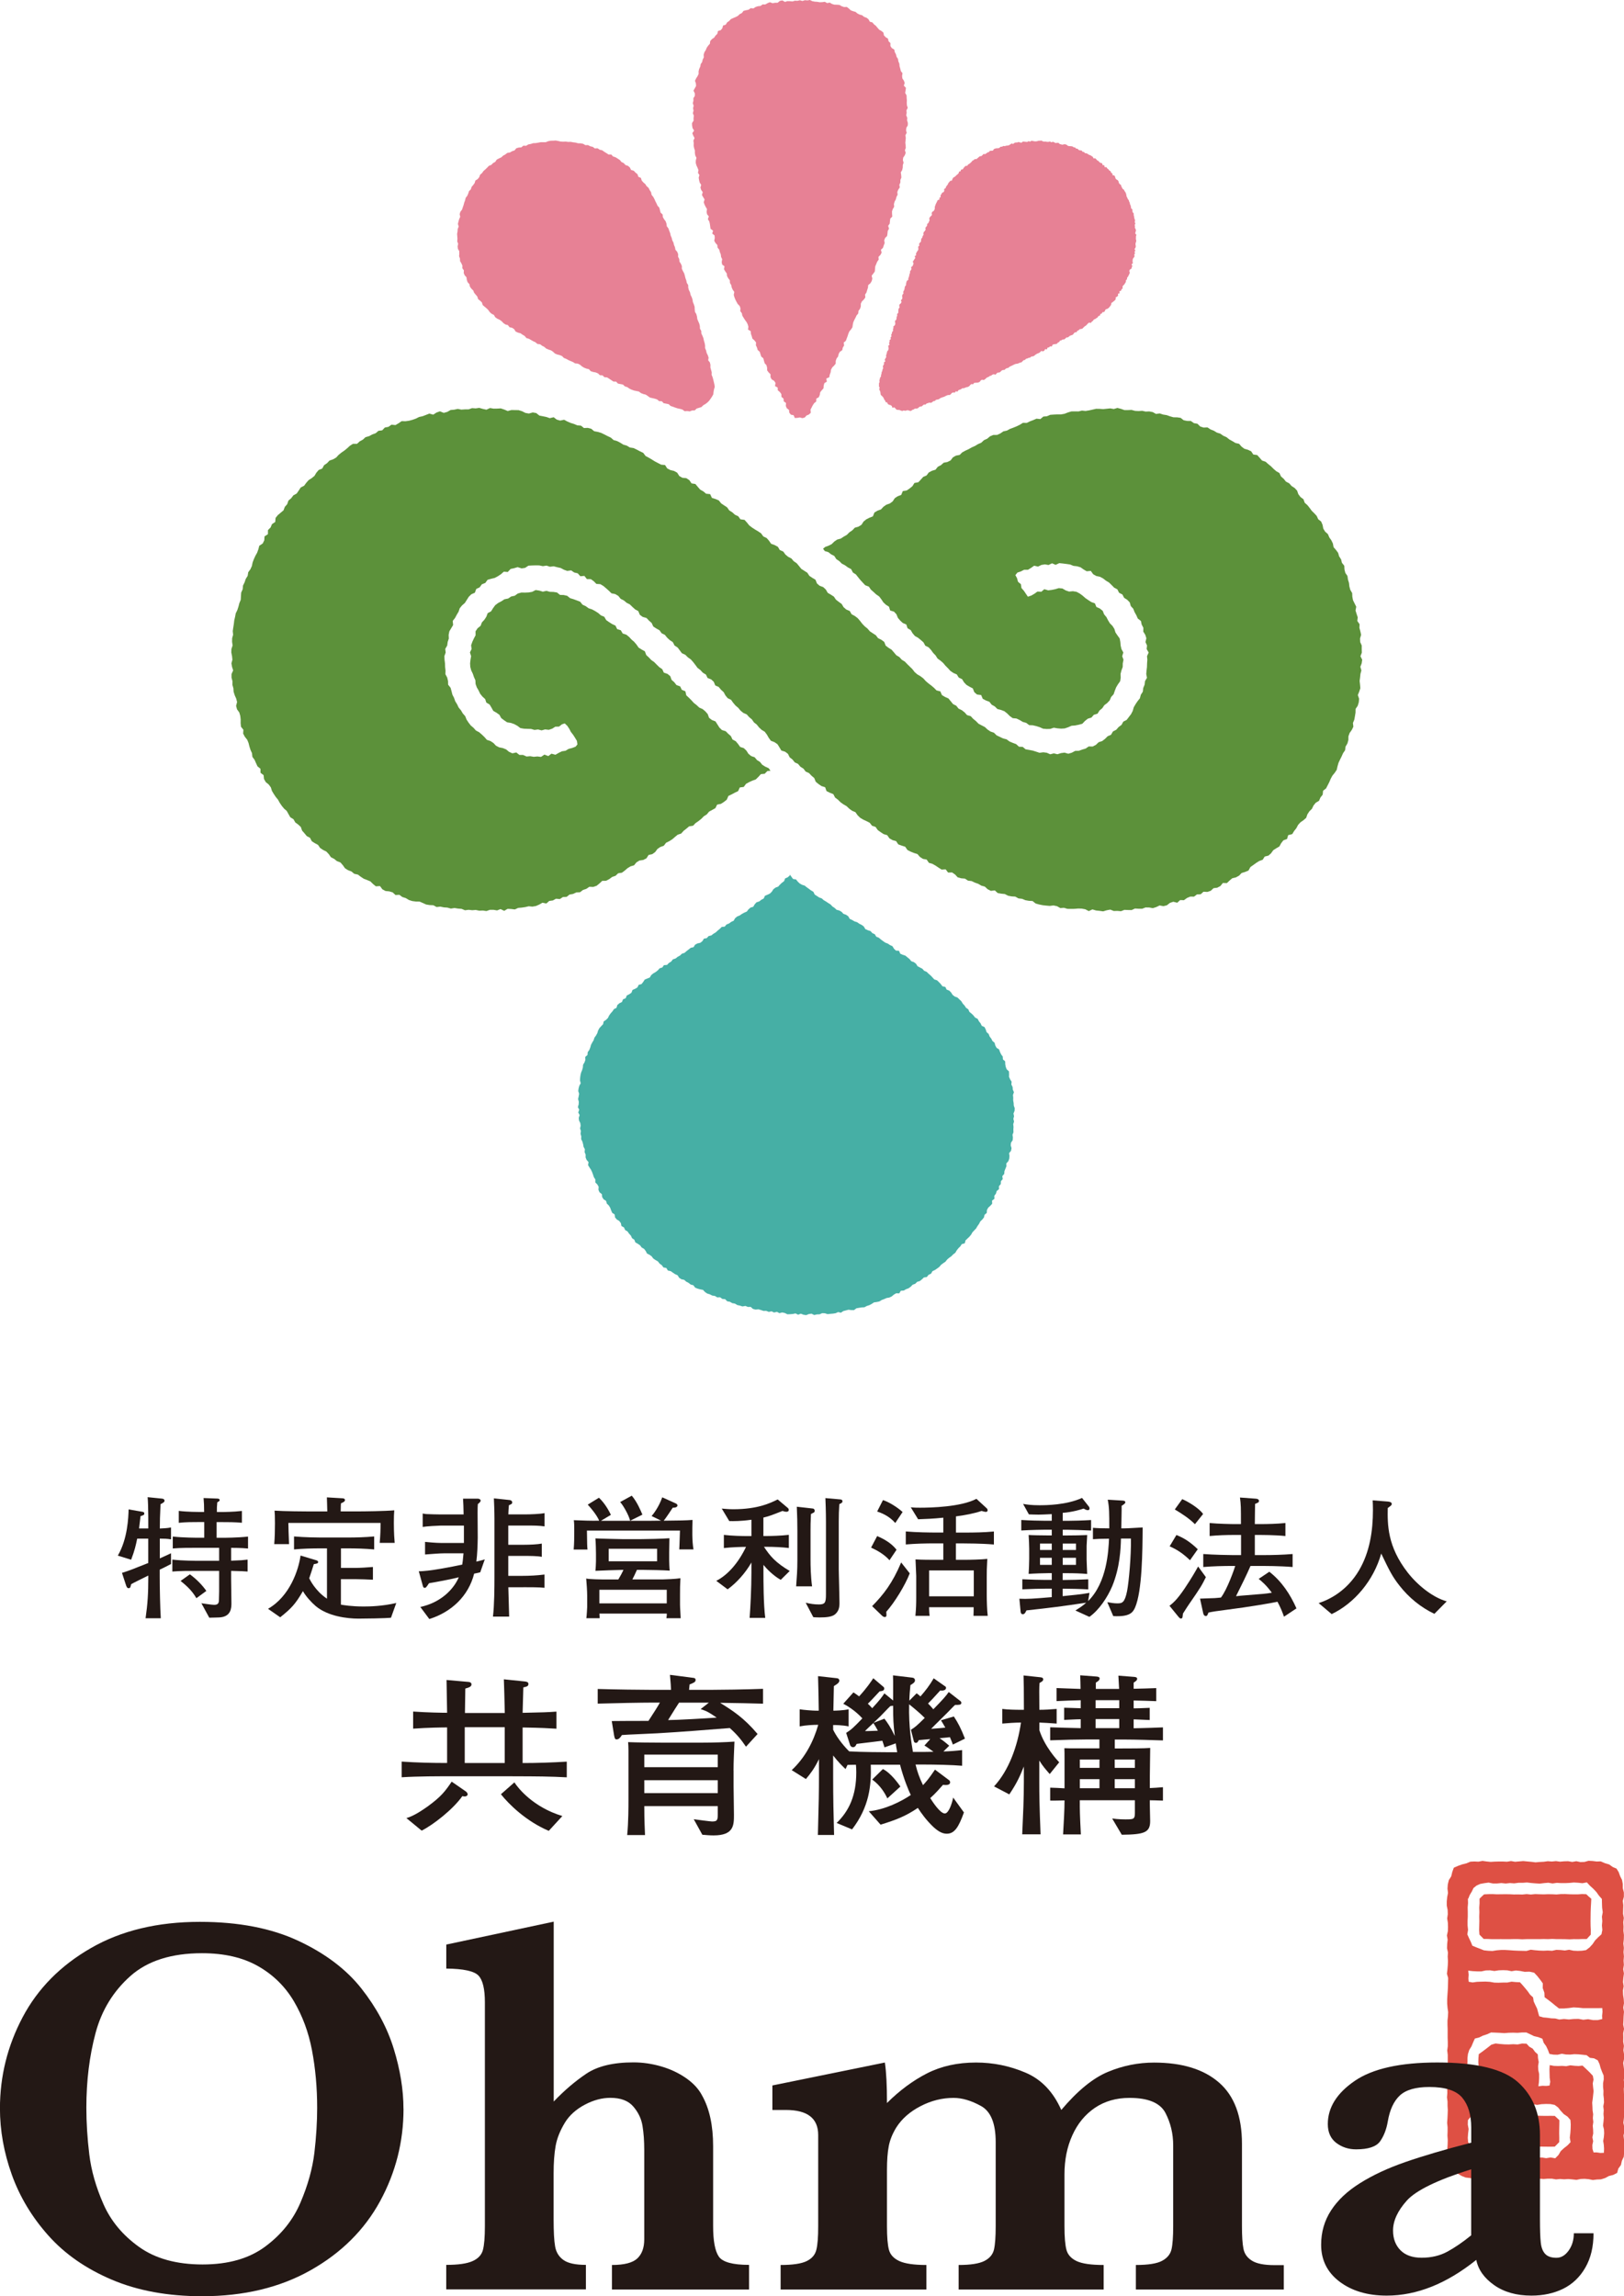 <?xml version="1.0" encoding="UTF-8"?><svg id="_レイヤー_2" xmlns="http://www.w3.org/2000/svg" viewBox="0 0 315.93 446.76"><defs><style>.cls-1{fill:#231815;}.cls-1,.cls-2,.cls-3,.cls-4,.cls-5{stroke-width:0px;}.cls-2{fill:#5c913a;}.cls-3{fill:#de5044;}.cls-4{fill:#e78195;}.cls-5{fill:#46afa5;}</style></defs><g id="object"><polygon class="cls-3" points="288.63 377.25 289.44 377.26 290.28 377.3 291.12 377.3 291.95 377.29 292.79 377.3 293.62 377.3 294.46 377.28 295.3 377.28 296.13 377.32 296.97 377.29 297.81 377.29 298.64 377.29 299.48 377.29 300.32 377.27 301.15 377.29 301.99 377.25 302.83 377.29 303.66 377.29 304.5 377.3 305.34 377.33 306.17 377.29 307.01 377.3 307.84 377.27 308.68 377.27 309.46 376.42 309.47 375.55 309.43 374.68 309.42 373.81 309.43 372.93 309.44 372.07 309.47 371.2 309.52 370.33 309.57 369.44 309.06 369 308.59 368.55 307.76 368.52 306.93 368.58 306.11 368.58 305.28 368.56 304.45 368.52 303.62 368.53 302.8 368.6 301.97 368.56 301.14 368.55 300.31 368.58 299.48 368.56 298.65 368.53 297.82 368.61 296.99 368.53 296.16 368.61 295.33 368.59 294.5 368.6 293.68 368.56 292.85 368.55 292.02 368.56 291.19 368.57 290.36 368.53 289.53 368.54 288.71 368.58 288.25 369 287.82 369.43 287.83 370.29 287.77 371.17 287.8 372.04 287.77 372.92 287.79 373.79 287.77 374.66 287.75 375.54 287.81 376.41 288.63 377.25"/><polygon class="cls-3" points="302.46 411.68 301.61 411.67 300.75 411.68 299.89 411.67 299.03 411.64 298.17 411.62 297.31 411.68 296.45 411.67 295.58 411.67 294.73 411.65 293.87 411.63 293.01 411.62 292.14 411.61 291.29 411.64 290.43 411.67 289.57 411.67 288.71 411.65 288.27 412.09 287.83 412.53 287.82 413.39 287.81 414.24 287.81 415.09 287.8 415.95 287.76 416.82 288.26 417.24 288.73 417.66 289.59 417.67 290.44 417.67 291.3 417.66 292.16 417.68 293.02 417.65 293.88 417.68 294.74 417.67 295.6 417.67 296.46 417.69 297.32 417.67 298.18 417.68 299.04 417.66 299.9 417.66 300.75 417.67 301.61 417.68 302.47 417.66 303.33 416.78 303.34 415.94 303.32 415.09 303.33 414.24 303.35 413.38 303.36 412.52 302.46 411.68"/><path class="cls-3" d="M311.41,362.16l-.79.03-.79-.1-.8-.04-.79.22-.79.03-.8-.17-.79.14-.8-.14-.79.02-.79.07-.79-.11-.8.08-.79-.06-.79.11-.8.04-.8.07-.79-.1-.79-.07-.8-.08-.8.07-.79.07-.79-.14-.79.13-.8-.04h-.79s-.79.02-.79.02l-.8.05-.79-.08-.79-.11-.79.15-.79-.04-.77.04-.77.32-.84.21-.81.29-.81.36-.3.83-.2.84-.47.74-.2.84-.06.82.1.83-.16.82-.08.83v.83s.17.83.17.83l.03.83-.12.83.13.82.03.83-.03.83-.18.83.14.82-.09.83-.03.83.18.83-.05.82.05.83-.03.83-.07.83-.1.83.24.82-.02.83-.02.83-.04.83-.06.83-.05.83v.83s.07.83.07.83l.12.83-.04.83-.09.83v.83s.03.83.03.83v.83s0,.83,0,.83l.03.83v.83s-.11.83-.11.83l.1.83v.83s0,.83,0,.83v.83s.02.83.02.83l-.08.82.09.83-.13.83v.83s.02.83.02.83l-.07.83.11.83v.83s.05.83.05.83l-.03.83-.04.83-.06.83.09.82v.83s-.03.83-.03.83l.06.83-.02.82-.05.83-.06.83.12.83.31.75.22.79.46.69.31.72.71.33.71.42.76.3.82.1.78.14.8.05.8-.05.8.06.8.09.8-.23.8.22.8-.23.79.07.8-.03.8.11.8.03.8-.02.8-.05.8.09.8-.02.8-.09.8.05.8-.06h.8s.79.14.79.14l.8-.08.8.06.8-.05.79.07.8.09.8-.17.8-.03.79.07.79.16.8-.1.79-.03.8-.25.74-.4.83-.21.77-.39.23-.84.51-.7.19-.84.36-.76.07-.82v-.83s.05-.83.05-.83l-.07-.83-.1-.83.19-.83-.05-.83-.17-.83.1-.83.07-.83-.05-.83.04-.83.04-.83-.04-.83-.05-.83-.03-.83.13-.83-.13-.83.14-.83-.04-.83-.1-.83-.11-.83.17-.83v-.83s-.13-.83-.13-.83l.1-.83-.14-.83.02-.83-.02-.83.16-.83-.16-.83.05-.83.03-.83.07-.83-.14-.83.14-.83-.05-.83-.12-.83-.03-.83.14-.83-.13-.83.07-.83.11-.83-.14-.83.13-.83-.06-.83.07-.83-.08-.83.07-.83-.1-.83.09-.83.02-.83-.1-.83.03-.83-.06-.83.11-.83-.15-.83.02-.83.03-.83-.1-.83.21-.82v-.83s-.21-.83-.21-.83v-.81s-.15-.8-.15-.8l-.37-.74-.28-.78-.42-.68-.73-.31-.7-.5-.81-.24-.77-.33ZM285.63,369.43l.29-.73.41-.68.32-.67.61-.49.73-.32.79-.14.81-.11.83.17h.83s.83-.08.83-.08l.83.09.83-.09.83.06.83-.11h.83s.83-.06.83-.06l.83.1.83.07.83.05.83-.1.83-.07.83.14.83-.12.83.05h.83s.83-.04.83-.04l.82-.08.83.05.83.09.87-.16.61.66.64.58.6.63.51.72.56.63.02.84.03.87.12.87-.16.87.07.86-.07.86.08.87-.17.84-.63.57-.61.62-.49.73-.59.64-.68.52-.8.12-.83.03-.83-.04-.83-.18-.83.14-.83-.09-.83-.03-.83.18-.83-.05-.83.04-.83-.03-.83-.07-.83-.1-.83.24-.83-.02-.83-.02-.83-.04-.83-.06-.83-.05h-.83s-.82.07-.82.07l-.83.13-.83-.04-.82-.09-.75-.3-.76-.29-.74-.31-.3-.74-.35-.73-.33-.74.14-.87-.09-.87v-.87s.04-.87.04-.87v-.87s-.02-.87-.02-.87l.07-.87-.03-.87ZM311.7,390.69l.05.75-.08.75.03.65-.87.2h-.94s-.94-.17-.94-.17l-.94.11-.94-.17-.94.02-.93.09-.94-.09-.93.1-.76-.2-.79-.03-.78-.11-.79-.07-.78-.23-.21-.75-.2-.74-.34-.69-.32-.7-.12-.78-.59-.55-.45-.64-.5-.61-.51-.6-.5-.55-.79-.03-.84-.08-.84.17h-.85s-.84.03-.84.03l-.84-.02-.84-.15-.85-.05-.84.02-.84.03-.84.12-.77-.14-.05-.64.05-.73-.08-.79.89.1.84.04h.84s.84-.18.84-.18l.84-.02.84.13.84-.13.84-.03.83.03.83.17.83-.14.83.09.89.17.93-.03.91.2.62.66.55.7.52.72-.02.92.32.89.04.88.68.5.71.55.69.57.73.57h.96s.93-.08.93-.08l.93-.13.93.05.93.1h.94s.93,0,.93,0h.93s.94-.02.94-.02ZM305.53,416.8l-.59.62-.68.53-.63.58-.45.76-.63.64-.9-.16-.86.14-.87-.14-.86.05-.86.07-.86-.11-.86.08-.86-.07-.86.11-.86.04-.86.07-.86-.08-.86-.07-.86-.07-.86.08-.88.05-.53-.72-.71-.52-.59-.64-.63-.6-.65-.6-.07-.88.06-.86.1-.86-.16-.86.03-.89.58-.67.61-.61.71-.52.64-.59.58-.61h.84s.86-.1.86-.1l.86.19.87-.1.86.02.86-.14.87.12.86.04.86.02.87-.14h.87s.86.14.86.14l.86-.14.86-.04.86.02.83.16.66.49.53.67.58.63.73.49.57.66.06.87-.02.85-.06.85-.1.86.14.86ZM312.04,418.86l-.71.03-.7-.1h-.62s-.21-.67-.21-.67l-.03-.75.16-.76-.15-.75.16-.75-.02-.75-.07-.75.11-.75-.09-.75.06-.75-.11-.75-.03-.75-.05-.75.11-.75.08-.75.08-.75-.09-.75-.07-.75.15-.75-.13-.73-.64-.69-.69-.66-.68-.64-.77.09-.8-.05-.8-.09-.8.17-.8-.06-.8.03-.8-.03-.81-.15-.05.82.02.81.02.81.11.81-.14.73-.64.07-.73-.03-.79.1.1-.84.04-.78v-.78s-.17-.78-.17-.78l-.03-.77.12-.77-.14-.77-.04-.72-.53-.48-.46-.63-.67-.39-.53-.58-.87-.03-.86.18-.86-.05-.86.05-.86-.02-.86-.07-.86-.1-.82.24-.57.45-.61.47-.62.46-.64.46-.07.78-.02.77.05.77.11.77-.04.76-.1.76v.76s0,.76,0,.76l-.69-.02h-.7s-.71.01-.71.01l-.04-.77.1-.77-.13-.76-.03-.77.03-.77.04-.77v-.77s.09-.76.09-.76l.25-.79.44-.71.32-.77.34-.75.81-.2.76-.37.8-.26.77-.35.86.03.86.04.86.06.86-.07.86-.02.86.03.86-.07h.86s.76.36.76.36l.75.36.82.19.78.3.25.78.49.68.35.74.28.76.79.14.81.02.82-.19.81.14.81.02.81-.08.81.03.79.08.79.09.63.51.81.1.72.38.35.73.21.77.28.74.31.73.02.74-.13.74v.75s.08.75.08.75l-.02.75.09.75.03.75-.14.75.09.75-.05.75.06.75-.06.75-.09.75.18.75.04.75-.06.75-.13.75.12.74.05.75-.03.76Z"/><path class="cls-1" d="M78.5,410.31c0,6.39-1.52,12.38-4.56,17.97-3.04,5.58-7.54,10.06-13.51,13.43-5.96,3.37-13,5.06-21.13,5.06-6.64,0-12.48-1.07-17.53-3.21-5.04-2.14-9.17-5.01-12.37-8.61-3.2-3.59-5.56-7.53-7.1-11.82-1.54-4.29-2.31-8.59-2.31-12.91,0-6.26,1.47-12.17,4.41-17.73s7.36-10.05,13.27-13.45c5.91-3.41,12.98-5.11,21.21-5.11,7.5,0,13.88,1.23,19.13,3.68,5.25,2.45,9.35,5.55,12.29,9.28,2.94,3.73,5.04,7.65,6.3,11.74,1.26,4.1,1.89,8,1.89,11.69ZM61.7,410.1c0-3.94-.34-7.67-1.01-11.2s-1.86-6.71-3.55-9.57c-1.7-2.85-4.01-5.12-6.95-6.79-2.94-1.67-6.57-2.51-10.89-2.51-5.95,0-10.59,1.48-13.92,4.43-3.33,2.96-5.6,6.65-6.79,11.1s-1.79,9.29-1.79,14.54c0,2.9.19,5.93.57,9.07.38,3.15,1.3,6.37,2.75,9.67,1.45,3.3,3.77,6.08,6.95,8.35,3.18,2.27,7.3,3.4,12.34,3.4s9.08-1.17,12.21-3.5c3.13-2.33,5.41-5.18,6.84-8.56,1.44-3.37,2.33-6.6,2.7-9.67.36-3.07.54-6,.54-8.76Z"/><path class="cls-1" d="M145.7,445.46h-26.65v-4.77c2.39,0,4.03-.43,4.93-1.27.9-.85,1.35-2.08,1.35-3.71v-17.42c0-1.73-.11-3.28-.34-4.67-.22-1.38-.82-2.63-1.79-3.76-.97-1.13-2.45-1.69-4.46-1.69-1.62,0-3.28.44-4.95,1.32-1.67.88-2.97,2.03-3.86,3.45-.97,1.59-1.58,3.12-1.84,4.59-.26,1.47-.39,3.24-.39,5.31v8.92c0,2.42.09,4.19.29,5.31.19,1.13.73,2.01,1.61,2.64.88.64,2.34.96,4.38.96v4.77h-27.17v-4.77c2.32,0,4.02-.24,5.11-.73,1.09-.48,1.76-1.2,2.02-2.15.26-.95.39-2.51.39-4.69v-43.5c0-2.59-.41-4.33-1.24-5.21-.83-.88-2.92-1.34-6.27-1.37v-4.67l20.9-4.46v35c2.04-2.14,4.16-3.95,6.35-5.42,2.19-1.47,5.25-2.2,9.15-2.2,1.8,0,3.59.26,5.39.78,1.8.52,3.41,1.28,4.85,2.28,1.44,1,2.48,2.14,3.14,3.42,1.42,2.53,2.13,5.81,2.13,9.85v15.5c0,2.9.37,4.89,1.11,5.96.74,1.07,2.71,1.61,5.88,1.61v4.77Z"/><path class="cls-1" d="M249.75,445.46h-28.78v-4.77c2.39,0,4.09-.27,5.08-.8,1.01-.53,1.62-1.28,1.85-2.23.22-.95.33-2.46.33-4.54v-15.71c0-2.28-.51-4.39-1.52-6.33-1.03-1.93-3.35-2.9-6.98-2.9-2.59,0-4.83.65-6.74,1.94-1.9,1.3-3.36,3.07-4.38,5.34-1.03,2.27-1.53,4.8-1.53,7.6v10.06c0,2.14.13,3.69.39,4.64s.92,1.67,1.99,2.18c1.08.5,2.82.75,5.24.75v4.77h-28.21v-4.77c2.32,0,3.98-.26,5.01-.78,1.02-.52,1.64-1.26,1.87-2.23.22-.97.33-2.49.33-4.56v-16.33c0-3.63-.94-5.97-2.85-7.03-1.9-1.05-3.68-1.58-5.34-1.58-2.21,0-4.36.53-6.43,1.61-2.07,1.07-3.64,2.45-4.72,4.15-.76,1.24-1.25,2.47-1.47,3.68-.23,1.21-.34,2.73-.34,4.56v10.94c0,2.14.13,3.69.39,4.64.26.95.94,1.67,2.04,2.18,1.11.5,2.85.75,5.24.75v4.77h-28.36v-4.77c2.35,0,4.03-.25,5.06-.75s1.65-1.23,1.89-2.2c.25-.97.36-2.5.36-4.61v-17.73c0-3.25-2.09-4.87-6.27-4.87h-2.64v-4.77l21.88-4.46c.28,1.83.41,4.46.41,7.88,2.46-2.45,5.06-4.38,7.81-5.78s5.92-2.1,9.51-2.1c3.36,0,6.57.66,9.64,1.97,3.08,1.31,5.39,3.73,6.95,7.26,3.15-3.73,6.17-6.21,9.07-7.41,2.9-1.21,5.9-1.81,8.97-1.81,5.46,0,9.69,1.3,12.65,3.89,2.98,2.59,4.46,6.57,4.46,11.93v16.02c0,1.93.09,3.4.29,4.38.19.99.74,1.76,1.66,2.33.91.57,2.37.86,4.38.86h1.81v4.77Z"/><path class="cls-1" d="M310,434.52c0,2.63-.53,4.86-1.61,6.71-1.07,1.85-2.51,3.21-4.32,4.1-1.81.88-3.87,1.32-6.15,1.32-2.9,0-5.32-.68-7.26-2.05-1.93-1.36-3.09-3-3.47-4.9-5.77,4.63-11.57,6.95-17.42,6.95-3.73,0-6.79-.91-9.18-2.72-2.39-1.81-3.58-4.21-3.58-7.18,0-2.45.64-4.68,1.92-6.66,1.29-1.99,3.15-3.76,5.63-5.31,2.47-1.56,5.41-2.93,8.84-4.12,3.42-1.19,7.69-2.45,12.81-3.76v-2.96c0-2.45-.58-4.38-1.73-5.78-1.16-1.4-3.3-2.1-6.41-2.1-2.65,0-4.57.55-5.76,1.66-1.17,1.1-1.95,2.78-2.33,5.03-.27,1.59-.79,2.89-1.52,3.91-.75,1.02-2.29,1.53-4.65,1.53-1.45,0-2.73-.41-3.84-1.24-1.1-.83-1.66-2.06-1.66-3.68,0-3.21,1.75-6.01,5.24-8.4,3.49-2.39,8.86-3.58,16.07-3.58,7.61,0,12.84,1.28,15.69,3.84,2.85,2.56,4.27,5.98,4.27,10.27v16.38c0,2.07.05,3.59.16,4.56.1.97.39,1.7.86,2.2.47.5,1.2.75,2.2.75.9,0,1.69-.47,2.36-1.4.67-.93,1.01-2.06,1.01-3.37h3.84ZM286.2,434.93v-12.86c-6.56,2.07-10.74,4.11-12.52,6.09-1.78,1.99-2.68,3.93-2.68,5.83,0,1.59.49,2.87,1.45,3.84.97.97,2.33,1.45,4.1,1.45,1.91,0,3.58-.4,5.03-1.19,1.45-.79,3-1.85,4.61-3.16Z"/><path class="cls-1" d="M31.07,305.4v1.32c0,2.07.08,6.2.21,8.14h-2.96c.4-2.76.53-4.83.53-7.95v-.36c-.35.18-2.85,1.39-3.34,1.68-.11.54-.16.78-.49.78-.27,0-.4-.26-.51-.6l-.78-2.38c1.48-.46,2.29-.8,4.87-1.83.11-.05.14-.05.24-.08v-4.75h-2.15c-.27,1.29-.48,2.27-1.18,4.1l-2.59-.8c1.94-3.31,2.05-7.52,2.1-8.99l2.67.46c.3.05.38.15.38.33,0,.29-.16.34-.73.52-.05.39-.24,2.07-.29,2.4h1.8s.03-4.39-.13-6.09l2.8.28c.35.03.49.21.49.42,0,.26-.35.44-.78.67-.03.7-.08,1.75-.11,2.71,0,.34-.03,1.78-.03,2.02.51-.03,1.43-.05,2.18-.21v2.32c-.7-.13-1.43-.15-2.18-.15v3.85c1.05-.46,1.46-.67,2.18-1v2.09c-.24.15-1.75.9-2.21,1.11ZM44.96,301.16v2.5c2.02-.07,2.26-.1,3.21-.21v2.32c-.89-.07-1.07-.07-3.21-.13v1.6c0,.72.06,4,.06,4.65,0,.88,0,2.69-2.37,2.81-.29.03-1.67.03-1.94.05l-1.53-2.81c.51.08,2.1.31,2.48.31.94,0,.94-.52.94-1.29,0-.21.03-1.11.03-1.29v-4.03h-4.23c-1.56,0-3.42,0-4.87.13v-2.32c1.99.23,4.71.23,4.87.23h4.23v-2.53h-4.14c-1.59,0-3.42,0-4.88.13v-2.32c1.96.23,4.69.23,4.88.23h1.24v-3.05h-.86c-1.32,0-2.85,0-4.09.15v-2.32c1.67.21,3.96.21,4.09.21h.84c0-1.44-.03-1.6-.11-2.71l2.59.1c.21,0,.54.03.54.29,0,.18-.14.26-.46.44-.08.8-.08,1.03-.08,1.89h.78c.48,0,2.53-.02,4.09-.21v2.3c-1.26-.13-2.83-.13-4.09-.13h-.83v3.05h1.24c.24,0,2.77,0,4.87-.23v2.32c-1.32-.13-2.93-.13-3.26-.13ZM38.2,310.95c-.75-1.29-1.64-2.22-3.07-3.35l1.81-1.29c1.32.96,2.47,2.17,3.2,3.23l-1.94,1.42Z"/><path class="cls-1" d="M76.08,314.75c-.97.13-5.25.18-6.35.18-2.18,0-5.92-.44-8.3-2.43-.91-.78-1.91-1.89-2.5-2.92-1.48,2.56-2.26,3.36-4.42,5.09l-2.37-1.65c4.25-2.43,5.95-7.59,6.33-10.36l2.99.9c.19.05.43.13.43.36,0,.26-.21.31-.84.41-.13.44-.75,2.35-.89,2.74.11.26,1.16,2.45,3.45,3.98v-9.79h-1.21c-1.64,0-3.58.05-5.2.21v-2.53c2.02.18,4.58.21,5.2.21h5.14c1.75,0,3.5-.05,5.25-.21v2.53c-1.75-.16-3.5-.21-5.25-.21h-1.21v3.8h2.85c.83,0,2.5-.1,3.37-.18v2.48c-.62-.05-2.94-.11-3.45-.11h-2.78v4.96c.43.08,2.05.36,4.42.36,1.21,0,3.63-.05,6.35-.68l-1.02,2.84ZM73.87,300.21c.14-1.78.16-2.53.16-3.9h-17.93c.03,1.32.03,1.78.13,4.13h-2.88c.11-1.32.14-2.74.14-4.06,0-1.47-.03-1.83-.08-2.46,1.72.13,6.11.16,6.95.16h3.31c-.03-.9-.05-2.35-.08-2.74l3.04.18c.11,0,.48.03.48.36,0,.29-.48.49-.78.62-.03.36-.03.49-.05,1.57h3.04c1.7,0,5.55-.05,7.38-.21-.05.59-.08,1.24-.08,2.38,0,2.04.11,3.38.16,3.95h-2.91Z"/><path class="cls-1" d="M93.43,305.92c-.16.05-.94.21-1.19.26-1.1,4.34-4.38,7.46-8.72,8.83l-1.75-2.35c3.88-.82,6.46-3.36,7.48-5.78-.14.03-.65.18-1.16.28-1.29.26-3.34.68-4.63.88-.54.82-.62.9-.84.9-.27,0-.32-.23-.4-.52l-.75-2.71c1.86.05,6.52-.88,8.45-1.29.06-.33.14-.88.25-2.2h-3.63c-1.08,0-2.8.16-3.85.23v-2.45c2.07.21,2.82.21,3.71.21h3.85v-3.38h-4.49c-.41,0-2.85.13-3.53.26v-2.61c.24.05.46.08.75.11.43.03,2.34.07,2.74.07h4.47c-.03-1.47-.05-2.22-.11-3.07h2.88c.25,0,.54.16.54.34,0,.26-.08.31-.54.72-.03.41-.05.67-.05,1.71,0,.75.03,4.16.03,4.85-.03,1.55-.08,3.1-.27,4.63.89-.21,1.24-.31,1.64-.44l-.89,2.53ZM101.83,308.83h-2.94c.03.91.14,4.91.16,5.71h-3.15c.27-2.24.29-5.71.29-7.7v-11.39c0-1.42-.08-3.31-.11-3.92l3.1.33c.19.03.46.16.46.42,0,.31-.05.33-.64.59-.08.88-.08,1.08-.11,1.78h3.31c.89,0,2.91-.07,3.74-.25v2.58c-1.16-.16-2.07-.16-3.69-.16h-3.37v3.74h3.07c1.13,0,2.61-.07,3.45-.23v2.58c-.89-.18-2.29-.18-3.45-.18h-3.07v3.88h2.69c1.48,0,2.96-.08,4.36-.26v2.58c-1.13-.11-2.74-.11-4.12-.11Z"/><path class="cls-1" d="M132.14,301.47c.05-.57.11-3.15.14-3.67h-18.1c.03,2.71.05,3.15.11,3.69h-2.69c.11-1.16.11-2.48.11-3.67,0-1.11,0-1.37-.08-2.04,1.89.07,3.15.13,4.92.1-.13-.39-.7-1.47-2.21-3.13l2.18-1.34c1.35,1.27,2.13,2.95,2.32,3.33l-1.94,1.16h9.24c.37,0,2.13-.03,2.47-.03l-1.85-.9c.27-.29,1.4-1.71,2.07-3.64l2.42,1.09c.32.13.54.26.54.49,0,.18-.16.46-.92.44-.21.33-1.32,2.01-1.75,2.53,3.1-.03,4.36-.05,5.6-.15-.05,1.91-.11,4.03.19,5.74h-2.77ZM129.64,314.85c.08-.54.08-.57.08-.9h-13.11c.03.59.03.67.05.9h-2.59c.08-.54.16-2.09.16-2.17v-2.2c0-.85-.11-2.5-.19-3.35.59.15,3.02.18,3.13.18h3.12c.54-.93.67-1.16,1-1.86h-.4c-.64,0-4.12.13-5.06.18.05-.29.11-1.57.11-1.86v-1.53c0-.21-.03-2.17-.11-2.92.7.05,5.25.15,5.46.15h3.15c1.35,0,4.6-.08,5.79-.18,0,.26-.05,2.35-.05,2.76v1.53c0,.31.05,1.73.11,2.01-1.13-.08-4.09-.15-5.31-.15h-1.07c-.38.88-.68,1.45-.89,1.86h6.01c.35,0,2.47-.08,3.34-.23-.08,1.45-.08,1.96-.08,3.25v1.89c0,.75.11,1.83.13,2.64h-2.77ZM129.71,309.32h-13.11v2.64h13.11v-2.64ZM127.83,301.34h-9.42v2.43h9.42v-2.43ZM122.58,295.89c-.21-1.03-1.4-3.1-1.94-3.64l2.26-1.24c1.02,1.16,1.8,3.02,2.07,3.69l-2.39,1.19Z"/><path class="cls-1" d="M151.89,307.39c-1.48-.83-2.77-2.17-3.37-2.92v1.63c0,1.24,0,6.09.35,8.68h-3.04c.16-2.07.35-5.81.35-8.73v-2.04c-1.18,2.07-2.91,3.98-4.63,5.22l-2.21-1.65c2.26-1.14,4.33-3.54,5.79-6.61-.73,0-2.75.05-4.31.23v-2.56c1.46.18,3.61.23,4.23.23h1.13v-3.18c-1.99.29-3.55.29-4.31.26l-1.46-2.43c.65.05,1.29.13,2.24.13,4.74,0,7.19-1.19,8.64-1.91l1.96,1.65c.14.13.19.23.19.39,0,.26-.19.36-.48.36-.19,0-.4-.05-.73-.16-2.42.96-2.69,1.03-3.72,1.29v3.59h.7c.68,0,2.8-.05,4.25-.23v2.56c-1.29-.16-2.96-.23-4.25-.23h-.59c1.21,1.83,2.26,3.07,5.01,4.7l-1.75,1.73ZM158.35,294.27c-.08.05-.51.26-.59.31-.08,1.81-.08,2.22-.08,3.07v5.76c0,1.19.03,3.33.3,5.24h-3.1c.13-1.89.24-2.97.24-5.11v-5.68c0-2.09-.03-2.35-.11-4.7l3.18.36c.14.03.3.21.3.41,0,.13-.03.24-.14.34ZM163.28,292.64c-.08,1.14-.11,2.27-.11,3.38v9.32c0,.6.03.88.08,3.44l.06,2.97c.03,1.19-.25,1.78-.81,2.3-.59.54-1.72.65-3.07.65-.51,0-.86-.03-1.21-.05l-1.48-2.81c.94.21,1.62.33,2.59.33,1.18,0,1.35-.39,1.35-1.94v-14.2c0-1.84-.08-3.88-.11-4.55l2.94.26c.29.03.38.15.38.41,0,.23-.35.39-.59.49Z"/><path class="cls-1" d="M173.04,303.57c-.97-1.09-2.24-1.84-3.58-2.46l1.18-2.24c1.46.62,2.83,1.44,3.77,2.66l-1.37,2.04ZM172.42,313.58c0,.11.03.62.03.7,0,.26-.16.34-.32.34-.19,0-.38-.11-.51-.23l-1.96-1.89c2.18-2.2,3.96-4.47,5.65-8.5l1.67,2.12c-.89,2.32-2.96,5.68-4.55,7.46ZM174.17,296.33c-1.26-1.45-2.8-1.99-3.53-2.24l1.13-2.22c1.13.34,2.85,1.42,3.82,2.32l-1.43,2.14ZM187.58,300.29h-1.62v3.2h1.51c1.27,0,3.37-.05,4.6-.18-.11,1.91-.11,2.4-.11,3.54v3.59c0,.96.06,2.99.19,3.95h-2.77c.03-.9.03-1.06.03-1.68h-8.67c0,.05.03,1.32.11,1.68h-2.77c.14-1.45.16-2.4.16-3.64v-4.13c0-.52-.14-2.74-.14-3.21,1.37.08,2.72.08,4.09.08h1.32v-3.2h-1.59c-1.89,0-3.8.05-5.71.21v-2.53c2,.18,4.85.21,5.71.21h1.59v-2.89c-1.99.21-3.58.26-4.9.31l-1.43-2.33c.75.08,1.21.08,1.81.08,1.99,0,7.97-.13,10.96-1.73l2.02,1.86c.08.08.16.23.16.39,0,.18-.13.29-.35.29-.19,0-.57-.11-.83-.18-1.43.49-3.21.83-4.98,1.06v3.15h1.62c1.94,0,3.82-.03,5.76-.21v2.53c-2.48-.21-5.52-.21-5.76-.21ZM189.44,305.55h-8.69v5.04h8.69v-5.04Z"/><path class="cls-1" d="M220.82,312.76c-.43.98-1.05,1.86-4.25,1.68l-1.16-2.71c.7.13,1.32.23,1.96.23.92,0,1.43-.1,1.89-2.38.35-1.81.81-6.87.75-10.23h-1.94c-.05,1.99-.19,5.6-1.7,9.27-.92,2.17-2.56,4.65-4.44,5.97l-2.72-1.24c.59-.39,1.24-.75,2.1-1.52-5.01.75-6.7.96-11.63,1.5-.14.34-.35.75-.7.75-.29,0-.4-.23-.43-.49l-.24-2.53c1.53.08,2.61,0,6.3-.31v-1.65h-1.21c-.81,0-2.96.05-4.52.13v-1.96c1.48.08,3.53.13,4.52.13h1.21v-1.32h-.51c-.89,0-3.12.08-3.99.15.05-.64.11-2.22.11-2.94v-1.94c0-.41-.06-2.2-.11-2.69.68.05,2.67.08,3.47.08h1.03v-1.11h-1.27c-.43,0-2.56.03-4.66.15v-2.04c1.53.1,3.66.15,4.66.15h1.27v-1.29c-1.19.05-1.89.1-2.56.1-.57,0-1.35-.03-1.89-.05l-1.13-2.04c.7.13,1.62.26,3.13.26,1.35,0,5.27-.03,8.34-1.42l1.35,1.71c.06.07.11.21.11.33,0,.18-.08.34-.35.34-.29,0-.67-.23-.81-.31-.43.16-2.21.7-4.06.83v1.55h.89c.97,0,3.07-.05,4.63-.15v2.04c-1.43-.07-3.71-.15-4.63-.15h-.89v1.11h.83c1.16,0,3.1-.03,3.93-.08-.03.52-.11,1.91-.11,2.1v2.66c0,.44.08,1.96.11,2.81-1.19-.1-2.37-.15-4.15-.15h-.62v1.32h.46c.94,0,3.02-.05,4.52-.13v1.96c-1.4-.08-3.63-.13-4.52-.13h-.46v1.45c1.85-.18,3.66-.36,5.22-.64l-.27,1.6c3.69-3.62,3.96-9.84,4.07-12.14-1.53,0-2.48.05-3.13.1v-2.22c.78.08,2.07.11,3.18.11,0-2.97,0-4.03-.3-5.58l2.96.18c.24.03.46.08.46.34,0,.23-.43.49-.72.67v.9c0,.54-.06,2.99-.06,3.49h.54c.78,0,2.15-.11,3.61-.18-.03,4.57-.08,12.37-1.48,15.6ZM204.61,300.33h-2.29v1.24h2.29v-1.24ZM204.61,303.1h-2.29v1.37h2.29v-1.37ZM209.32,300.33h-2.58v1.24h2.58v-1.24ZM209.32,303.1h-2.58v1.37h2.58v-1.37Z"/><path class="cls-1" d="M231.39,312.01c-.11.15-.83,1.24-1.26,1.94-.11.67,0,.96-.43.96-.19,0-.32-.21-.49-.39l-1.7-2.09c.59-.46,1.4-1.06,2.99-3.43,1.37-2.04,2.13-3.41,2.58-4.21l1.51,2.07c-.78,1.57-.94,1.89-3.21,5.17ZM231.5,303.57c-1.32-1.27-2.42-2.02-3.96-2.71l1.32-2.2c1.4.57,2.56,1.24,4.15,2.77l-1.51,2.14ZM232.47,296.56c-1.16-1.14-2.53-2.04-3.93-2.87l1.45-2.01c1.37.6,3.31,1.83,4.06,2.89l-1.59,1.99ZM249.78,314.54c-.29-.82-.59-1.63-1.26-2.89-1.18.26-5.92,1.06-9.48,1.5-2.61.34-3.04.41-3.95.6-.19.51-.25.67-.51.67-.3,0-.46-.26-.51-.54l-.62-2.84c.46-.03,2.42-.08,2.83-.1.54-.03.89-.08,1.24-.11,1.24-1.6,2.61-5.58,2.78-6.15h-.43c-1.94,0-3.88.05-5.79.21v-2.53c2,.15,4.9.21,5.79.21h1.56v-3.92h-1.18c-1.64,0-3.29.05-4.93.21v-2.53c1.7.16,4.17.21,4.93.21h1.16c0-3.36,0-3.72-.19-5.17l2.88.21c.51.02.81.13.81.44,0,.29-.08.31-.75.59-.03.62-.03,3.36-.05,3.93h1c1.67,0,3.31-.05,4.95-.21v2.53c-2.13-.21-4.77-.21-4.95-.21h-1v3.92h1.51c1.96,0,3.88-.05,5.84-.21v2.53c-2.5-.21-5.63-.21-5.84-.21h-2.35c-.7,1.63-1.78,3.82-2.82,5.89.53-.05.75-.08,1.05-.11,4.52-.36,4.68-.36,5.92-.57-1.18-1.6-1.99-2.22-2.56-2.69l2.07-1.39c2.4,1.86,4.07,4.39,5.28,7.13l-2.4,1.6Z"/><path class="cls-1" d="M279.04,314c-2.67-1.27-4.98-3.18-6.78-5.48-1.43-1.81-2-3-3.56-6.25-1.48,5.27-5.25,9.69-9.64,11.78l-2.53-2.14c1.99-.64,5.44-2.3,7.84-6.35,2.1-3.56,2.72-7.7,2.72-11.78,0-.78-.03-1.26-.05-1.86l2.93.23c.24.03.78.08.78.46,0,.23-.08.29-.78.8-.05,3.17-.11,7.44,3.9,12.58,2.18,2.77,5.14,4.91,7.57,5.58l-2.4,2.43Z"/><path class="cls-1" d="M99.71,345.6h-11.03c-3.4,0-7.39,0-10.54.2v-3.05c2.97.2,5.87.27,8.84.27v-6.92c-.85,0-3.68.03-6.61.24v-3.33c2.76.2,5.8.24,6.61.24-.07-3.87-.07-3.9-.11-6.38l3.86.34c.53.03.99.07.99.51,0,.41-.35.58-1.2.82-.04,2.07-.04,2.34-.07,4.75h7.75c-.07-3.7-.11-4.11-.18-6.55l4,.41c.28.03.78.07.78.48,0,.48-.36.54-.99.68-.07,2.27-.1,3.29-.14,4.95,4.24-.1,4.7-.1,6.58-.24v3.33c-1.8-.1-2.51-.17-6.58-.24v6.92c2.86,0,5.73-.1,8.59-.27v3.05c-3.04-.17-5.98-.2-10.54-.2ZM90.38,349.53c-.11,0-.32-.03-.43-.07-1.84,2.61-5.69,5.6-7.92,6.72l-2.97-2.44c1.06-.3,2.33-.98,4.14-2.27,2.66-1.93,3.43-2.99,4.67-4.82l2.69,1.86c.18.1.42.38.42.61,0,.17-.18.41-.6.41ZM98.19,336.06h-7.78v6.96h7.78v-6.96ZM106.75,356.22c-4.39-1.86-7.75-5.16-9.3-7.12l2.62-2.31c.67,1.06,3.61,4.82,9.33,6.55l-2.65,2.89Z"/><path class="cls-1" d="M140.09,331.31c2.44,1.53,4.56,2.85,7.29,6.07l-2.26,2.47c-.92-1.35-1.7-2.34-3.15-3.63-4.7.37-9.37.75-14.08,1.02-.96.07-5.8.24-6.9.34-.32.48-.57.85-1.06.85-.25,0-.35-.17-.46-.75l-.46-2.82c1.02-.03,6.01-.03,7.14-.03,1.2-1.86,1.59-2.44,2.23-3.56h-1.38c-2.12,0-7.43.1-10.72.2v-2.85c3.43.1,8.35.17,10.72.17h3.54c0-.27-.07-1.56-.21-2.92l4.49.58c.25.03.5.07.5.41,0,.41-.32.54-1.17.88-.07.75-.07.81-.1,1.05h4.03c1.84,0,7.07-.07,10.36-.2v2.89c-2.34-.07-5.2-.13-8.35-.17ZM142.71,344.48v3.09c0,.88.07,4.72.07,5.5,0,2.03,0,4.04-3.96,4.04-.78,0-1.45-.07-2.19-.13l-1.67-3.02c.43.07,3.29.44,3.54.44.96,0,1.13-.2,1.13-1.29v-1.7h-14.29c0,1.15,0,2.48.14,5.63h-3.47c.25-2.44.25-5.7.25-6.68v-9.84c0-.61-.03-1.09-.07-1.56,1.52.07,4.63.1,6.33.1h8.28c1.84,0,4.28-.07,6.08-.2-.07,1.9-.18,3.77-.18,5.63ZM139.63,341.39h-14.29v2.44h14.29v-2.44ZM139.63,346.37h-14.29v2.51h14.29v-2.51ZM136.31,332.53l1.59-1.25h-5.8c-.46.71-1.2,1.86-1.63,2.58-.11.2-.21.34-.5.81,1.7,0,7.5-.34,9.45-.48-1.45-.98-1.8-1.22-3.11-1.66Z"/><path class="cls-1" d="M185.36,339.42c-.1-.3-.14-.41-.56-1.42-1.13.1-1.24.13-2.02.2.43.27,1.03.71,1.88,1.46l-1.13,1.12c1.24-.03,2.44-.13,3.64-.27v3.05c-1.91-.17-5.41-.24-7.43-.24h-1.63c.35,1.43.74,2.55,1.45,4.01.63-.68,1.09-1.19,2.33-3.02l2.76,2.07c.11.1.18.2.18.41,0,.65-1.06.51-1.38.48-.68.75-1.45,1.67-2.48,2.58.32.51,1.88,2.99,2.83,2.99.71,0,1.34-1.7,1.63-3.09l2.09,2.89c-1.03,2.88-1.84,4.14-3.33,4.14-.74,0-1.52-.31-2.62-1.32-1.38-1.32-2.3-2.61-3.01-3.7-2.4,1.63-4.28,2.34-7.25,3.26l-2.3-2.61c3.18-.31,6.3-1.9,8.17-3.16-.49-1.02-1.38-3.19-2.09-5.9h-5.69c.14,4.11-.32,8.25-3.64,12.59l-3-1.25c2.41-2.34,3.82-5.33,3.82-9.87,0-.61-.03-1.05-.07-1.46-.25,0-1.34.03-1.63.03l-.39.81c-.64-.61-1.41-1.35-2.41-2.64v4.31c0,3.73.07,7.43.18,11.16h-3.15c.18-6.51.21-8.51.21-11.26v-3.5c-.92,1.87-1.63,2.79-2.54,3.87l-2.76-1.73c2.58-2.41,4.21-5.5,5.16-8.82-.99,0-2.41.07-3.61.31v-3.33c.74.13,2.55.27,3.18.27h.53c-.03-2.28-.07-4.48-.14-6.72l3.71.41c.25.03.43.2.43.44,0,.3-.14.54-1.06,1.09-.07,2.85-.07,3.19-.1,4.78.39,0,1.84-.03,2.97-.27v3.33c-1.24-.27-2.72-.27-3.01-.27v.92c.53,1.12,1.67,2.78,3.12,4.21,2.16.14,6.79.17,7.96.17h1.38c-.18-1.06-.25-1.39-.28-1.73l-2.19.78c-.14-.48-.21-.64-.42-1.29-.71.1-4.21.51-4.99.61-.25.44-.32.64-.74.64-.35,0-.49-.3-.53-.37l-.78-2.41c.99-.61,1.42-1.02,3.15-2.82-.25-.27-1.56-1.73-3.71-2.85l1.98-2.21c.46.31.71.48,1.1.78,1.55-1.7,2.26-2.79,2.76-3.53l1.95,1.66c.1.07.18.17.18.34,0,.51-.64.51-.89.54-.96,1.05-2.16,2.31-2.3,2.41.28.27.46.44.85.88,1.52-1.63,1.91-2.21,2.37-2.89l1.7,1.39v-3.77c0-.3-.03-.58-.03-1.12l3.71.44c.11,0,.57.07.57.54,0,.34-.32.58-.89.92-.1,1.05-.18,1.93-.21,3.02l1.42-1.43c.42.31.53.41.74.61.96-1.09,1.8-2.17,2.58-3.53l2.26,1.59c.14.1.14.17.14.27,0,.37-.42.61-1.13.51-1.06,1.19-2.12,2.31-2.37,2.54.32.31.6.61,1.03,1.12,1.98-2.04,2.37-2.48,3-3.36l2.26,1.76c.11.07.18.17.18.38,0,.37-.46.37-1.2.37-.25.2-.39.37-1.66,1.66-2.3,2.28-2.55,2.51-3.01,2.99,1.66-.13,1.84-.13,2.76-.23-.42-.75-.53-.92-.85-1.43l2.51-.74c.81,1.22,1.38,2.31,2.16,4.31l-2.34,1.15ZM169.9,335.25c-.96.91-1.03.95-1.63,1.56.64,0,.71,0,2.51-.07-.35-.68-.56-.99-.88-1.49ZM172.62,349.9c-.46-.98-1.31-2.47-2.94-3.66l2.08-2.04c1.56.78,3.01,2.85,3.4,3.4l-2.54,2.31ZM173.76,331.89c-.11,0-.49.03-.57.07-.21.2-.39.37-1.95,2-.03.03-1.1,1.05-1.31,1.25l2.12-.81c.57.74,1.2,1.63,2.02,3.36-.28-2.44-.32-3.12-.32-5.87ZM179.84,339.62l1.13-1.25c-.53.03-1.8.17-2.23.2-.21.41-.32.54-.57.54-.21,0-.35-.17-.39-.31l-.57-2.24c.85-.54,1.06-.71,2.69-2.31-1.03-1.02-2.19-1.97-3.04-2.65-.11,4.34.49,7.8.74,9.27h2.05c.25,0,1.42-.03,1.95-.03-.99-.71-1.24-.92-1.77-1.22Z"/><path class="cls-1" d="M204.19,345.15c-.85-.99-1.24-1.39-2.01-2.61v4.01c0,2.85.03,4.58.25,10.35h-3.57c.18-3.97.32-6.92.32-10.25v-2.95c-.74,1.8-1.24,3.05-2.83,5.43l-2.97-1.56c2.87-3.09,4.57-7.8,5.24-12.42-.99,0-2.62.1-3.64.2v-2.85c.99.14,2.62.17,3.5.17h.71c0-4.41-.03-4.85-.07-6.68l3.18.34c.32.03.64.07.64.41,0,.3-.18.41-.71.71-.07,1.09-.07,1.52-.03,5.22.96,0,2.3-.07,3.36-.17v2.85c-1.2-.1-2.76-.17-3.36-.2v1.49c1.02,3.19,3.46,5.84,3.86,6.24l-1.84,2.28ZM223.68,350.25v.68c0,.54.07,2.92.07,3.4,0,2.21-1.13,2.61-5.52,2.65l-1.87-3.16c1.17.17,2.33.17,2.51.17,1.63,0,1.91,0,1.91-1.25v-2.47h-10.72c0,2,0,2.64.21,6.65h-3.46c.14-2.54.28-4.68.28-6.62-.46,0-2.37.07-2.79.03v-2.51c.46,0,2.37.1,2.79.13v-5.77c0-1.12,0-1.25-.03-2.04.57.03,1.27.03,2.19.03h4.63v-1.73h-2.33c-1.59,0-4.85.07-7.25.17v-2.54c2.51.1,3.18.1,5.94.17v-1.73c-.85,0-2.34.1-3.22.13v-2.37c.74.03,2.79.07,3.22.1v-1.56c-1.59.03-3.33.1-4.7.17v-2.54c.92.03,2.37.1,4.67.17,0-.44-.04-2.27-.07-2.65l3.18.24c.25.03.6.07.6.38,0,.34-.32.54-.74.81v1.22h4.53c-.11-1.86-.11-2.07-.14-2.58l3.08.24c.25.03.57.07.57.37,0,.27-.14.38-.68.75v1.19c.71,0,3.79-.1,4.39-.13v2.54c-.68-.03-3.75-.13-4.39-.13v1.53c.43,0,1.73-.03,3.12-.1v2.37c-.71-.03-2.26-.1-3.12-.13v1.73s2.51-.03,5.7-.17v2.54c-2.02-.07-5.48-.17-7.32-.17h-2.05v1.73h1.45c1.13,0,4.39,0,5.44-.1,0,1.53-.07,3.97-.07,5.5v2.31c.92-.03,1.63-.1,2.55-.17v2.61c-1.27-.03-1.84-.07-2.55-.07ZM213.89,342.34h-3.82v1.63h3.82v-1.63ZM213.89,346.17h-3.82v1.76h3.82v-1.76ZM217.74,330.8h-4.6v1.56h4.6v-1.56ZM217.74,334.47h-4.6v1.76h4.6v-1.76ZM220.78,342.34h-3.93v1.63h3.93v-1.63ZM220.78,346.17h-3.93v1.76h3.93v-1.76Z"/><polygon class="cls-5" points="112.57 214.88 112.6 214.37 112.46 213.84 112.57 213.33 112.66 212.81 112.49 212.28 112.56 211.76 112.7 211.25 112.97 210.77 112.83 210.22 112.86 209.7 112.93 209.18 113.05 208.68 113.25 208.19 113.39 207.69 113.43 207.16 113.71 206.7 113.88 206.21 113.85 205.65 114.29 205.26 114.33 204.72 114.64 204.29 114.83 203.81 114.97 203.3 115.21 202.84 115.48 202.4 115.64 201.9 115.95 201.47 116.2 201.02 116.35 200.51 116.6 200.05 116.95 199.66 117.32 199.28 117.44 198.74 117.9 198.43 118.27 198.06 118.5 197.58 118.8 197.16 119.15 196.77 119.44 196.34 119.93 196.09 120.1 195.54 120.5 195.2 120.99 194.96 121.2 194.44 121.72 194.22 121.93 193.69 122.41 193.45 122.84 193.15 123.05 192.61 123.55 192.39 124 192.12 124.25 191.62 124.8 191.47 125.13 191.05 125.43 190.59 125.92 190.39 126.42 190.18 126.7 189.7 127.11 189.38 127.56 189.12 127.97 188.8 128.32 188.4 128.84 188.24 129.16 187.79 129.76 187.74 130.13 187.36 130.57 187.09 130.9 186.66 131.42 186.49 131.82 186.17 132.28 185.92 132.66 185.56 133.17 185.39 133.56 185.05 133.98 184.73 134.38 184.41 134.92 184.29 135.23 183.8 135.68 183.56 136.23 183.44 136.64 183.12 136.94 182.63 137.49 182.53 137.85 182.13 138.38 182 138.79 181.68 139.24 181.41 139.62 181.06 140.03 180.72 140.4 180.35 140.98 180.29 141.33 179.88 141.83 179.68 142.24 179.37 142.72 179.15 143.01 178.65 143.41 178.32 143.9 178.12 144.33 177.82 144.79 177.57 145.28 177.36 145.61 176.93 146 176.59 146.53 176.43 146.82 175.95 147.17 175.56 147.7 175.39 148.1 175.07 148.57 174.82 148.81 174.29 149.31 174.08 149.79 173.85 150.16 173.48 150.45 173.02 150.86 172.7 151.38 172.51 151.73 172.12 152.11 171.76 152.53 171.45 152.74 170.91 153.24 170.69 153.64 170.35 153.64 170.14 153.96 170.59 154.28 171.02 154.86 171.11 155.19 171.53 155.57 171.89 156.02 172.15 156.54 172.31 156.95 172.64 157.37 172.94 157.78 173.25 158.23 173.51 158.49 174.05 158.92 174.33 159.36 174.62 159.86 174.8 160.25 175.15 160.7 175.41 161.13 175.7 161.57 175.97 161.93 176.36 162.36 176.65 162.74 177.01 163.27 177.15 163.72 177.41 164.08 177.8 164.59 177.98 165.02 178.28 165.3 178.78 165.78 179 166.23 179.27 166.74 179.43 167.17 179.73 167.64 179.96 168.05 180.27 168.34 180.77 168.82 180.99 169.34 181.15 169.7 181.55 170.18 181.77 170.47 182.25 170.97 182.45 171.36 182.79 171.78 183.1 172.21 183.4 172.7 183.59 173.14 183.88 173.62 184.1 173.91 184.59 174.29 184.95 174.89 184.99 175.13 185.55 175.61 185.77 176.14 185.94 176.53 186.27 176.94 186.6 177.28 187.02 177.79 187.2 178.2 187.51 178.49 187.99 178.96 188.24 179.43 188.48 179.78 188.88 180.27 189.09 180.64 189.45 181.04 189.79 181.4 190.17 181.75 190.56 182.28 190.73 182.66 191.09 183.02 191.47 183.34 191.9 183.91 192.03 184.15 192.54 184.67 192.74 185.03 193.11 185.32 193.57 185.73 193.89 186.26 194.08 186.63 194.44 187.01 194.8 187.29 195.26 187.64 195.64 187.93 196.08 188.37 196.38 188.59 196.88 189 197.21 189.37 197.57 189.69 197.98 190.19 198.23 190.44 198.71 190.76 199.11 190.99 199.59 191.52 199.83 191.76 200.3 191.93 200.82 192.33 201.17 192.52 201.67 192.84 202.08 193.07 202.54 193.49 202.89 193.62 203.41 193.87 203.87 194.36 204.18 194.54 204.68 194.76 205.15 195.07 205.57 195.11 206.13 195.54 206.5 195.56 207.06 195.65 207.57 195.84 208.05 196.28 208.45 196.31 208.99 196.3 209.53 196.51 210.01 196.8 210.47 196.75 211.01 196.99 211.49 197.03 212.01 197.25 212.5 197.06 213.05 197.11 213.56 197.1 214.08 197.19 214.59 197.22 215.11 197.4 215.62 197.37 216.14 197.16 216.66 197.27 217.18 197.14 217.69 197.27 218.22 197.11 218.73 197.17 219.25 197.14 219.77 197.16 220.3 196.97 220.8 197.05 221.33 197 221.85 196.68 222.33 196.62 222.84 196.78 223.4 196.68 223.91 196.31 224.37 196.38 224.91 196.34 225.44 196.16 225.93 195.77 226.36 195.79 226.91 195.59 227.39 195.4 227.88 195.36 228.41 194.99 228.83 195.07 229.41 194.71 229.83 194.69 230.38 194.33 230.8 194.34 231.37 193.89 231.74 193.75 232.24 193.43 232.66 193.45 233.25 192.99 233.6 193.02 234.2 192.66 234.6 192.25 234.97 192 235.42 191.96 236 191.54 236.35 191.41 236.88 191.08 237.29 190.7 237.66 190.46 238.13 190.16 238.55 189.9 239 189.54 239.38 189.18 239.76 188.92 240.22 188.59 240.62 188.21 240.98 187.83 241.34 187.69 241.9 187.1 242.07 186.81 242.51 186.44 242.87 186.12 243.28 185.85 243.74 185.43 244.06 185.07 244.43 184.64 244.73 184.25 245.07 183.92 245.49 183.49 245.78 183.07 246.09 182.73 246.5 182.31 246.81 181.88 247.1 181.4 247.33 181.12 247.82 180.64 248.04 180.3 248.47 179.73 248.55 179.35 248.92 178.95 249.25 178.43 249.4 178.05 249.78 177.55 249.96 177.18 250.34 176.76 250.65 176.26 250.84 175.81 251.1 175.25 251.14 174.93 251.65 174.34 251.63 173.89 251.89 173.48 252.24 173.01 252.46 172.48 252.55 172.01 252.76 171.52 252.94 171.07 253.22 170.56 253.33 170.03 253.4 169.59 253.69 169.12 253.94 168.63 254.1 168.16 254.35 167.63 254.38 167.11 254.46 166.6 254.55 166.15 254.9 165.62 254.9 165.07 254.83 164.57 254.96 164.06 255.09 163.59 255.41 163.05 255.29 162.55 255.51 162.04 255.59 161.52 255.63 161 255.69 160.47 255.52 159.95 255.5 159.44 255.72 158.92 255.74 158.4 255.86 157.87 255.6 157.35 255.67 156.83 255.88 156.31 255.8 155.79 255.6 155.27 255.8 154.76 255.55 154.23 255.66 153.71 255.7 153.18 255.72 152.68 255.47 152.17 255.36 151.63 255.5 151.14 255.24 150.59 255.37 150.1 255.14 149.56 255.25 149.06 255.05 148.53 255.06 148.03 254.89 147.53 254.74 146.99 254.8 146.48 254.67 146.04 254.28 145.5 254.29 145.01 254.09 144.44 254.19 143.95 254.03 143.43 253.92 142.97 253.64 142.45 253.55 141.99 253.28 141.47 253.19 141.07 252.78 140.53 252.73 140.09 252.41 139.53 252.43 139.08 252.15 138.55 252.07 138.08 251.83 137.58 251.68 137.14 251.38 136.76 250.97 136.23 250.87 135.72 250.73 135.23 250.53 134.89 250.07 134.37 249.93 133.95 249.6 133.49 249.36 133.09 249.01 132.55 248.9 132.12 248.61 131.81 248.12 131.33 247.91 130.9 247.62 130.47 247.32 129.92 247.2 129.63 246.71 129.06 246.6 128.74 246.16 128.32 245.86 127.99 245.43 127.54 245.17 127.1 244.88 126.78 244.45 126.36 244.14 125.87 243.9 125.62 243.41 125.3 242.99 124.83 242.72 124.52 242.3 124.08 242 123.6 241.73 123.4 241.21 122.96 240.91 122.73 240.41 122.38 240.03 122.08 239.6 121.61 239.32 121.39 238.82 120.9 238.55 120.78 237.98 120.47 237.56 119.99 237.27 119.65 236.87 119.57 236.29 119.1 235.98 118.89 235.5 118.71 235 118.44 234.55 118.05 234.18 117.91 233.66 117.42 233.34 117.14 232.9 117.08 232.34 116.63 231.98 116.42 231.5 116.46 230.9 116.2 230.45 115.81 230.06 115.82 229.49 115.53 229.04 115.37 228.55 115.19 228.06 114.97 227.59 114.67 227.14 114.4 226.69 114.49 226.11 114.12 225.68 113.92 225.2 113.93 224.65 113.73 224.16 113.78 223.61 113.53 223.14 113.44 222.63 113.3 222.12 113.06 221.64 113.08 221.1 112.94 220.6 113.01 220.06 112.85 219.56 112.96 219.02 112.89 218.51 112.64 218.01 112.59 217.49 112.76 216.96 112.49 216.45 112.68 215.92 112.42 215.41 112.57 214.88"/><polygon class="cls-2" points="215.99 79.46 215.3 79.53 214.61 79.6 213.92 79.55 213.23 79.54 212.54 79.7 211.86 79.85 211.18 79.96 210.48 79.89 209.81 80.05 209.11 80.04 208.41 80.05 207.75 80.25 207.09 80.51 206.41 80.63 205.71 80.63 205.01 80.66 204.31 80.71 203.67 80.99 202.97 81.05 202.39 81.54 201.64 81.46 201 81.74 200.36 81.98 199.73 82.29 199 82.27 198.39 82.65 197.77 82.95 197.13 83.21 196.48 83.45 195.88 83.78 195.19 83.93 194.61 84.33 193.99 84.62 193.23 84.63 192.59 84.9 192.05 85.36 191.42 85.64 190.89 86.14 190.26 86.41 189.67 86.77 189.04 87.05 188.44 87.39 187.81 87.68 187.2 88.01 186.7 88.51 185.97 88.65 185.37 88.99 184.93 89.58 184.31 89.89 183.58 90.03 183.06 90.5 182.44 90.82 181.99 91.39 181.3 91.6 180.68 91.93 180.25 92.51 179.6 92.79 179.13 93.32 178.65 93.83 177.89 93.97 177.5 94.6 176.96 95.04 176.39 95.43 175.63 95.55 175.32 96.3 174.64 96.55 174.07 96.93 173.66 97.55 173.11 97.96 172.43 98.2 171.86 98.6 171.38 99.12 170.71 99.36 170.11 99.72 169.81 100.47 169.14 100.73 168.52 101.05 167.99 101.48 167.59 102.11 167 102.47 166.3 102.67 165.81 103.18 165.24 103.57 164.74 104.07 164.14 104.41 163.57 104.79 162.87 104.98 162.3 105.37 161.79 105.87 161.18 106.18 160.52 106.42 160.12 106.76 160.45 107.22 161.13 107.42 161.68 107.85 162.3 108.17 162.7 108.79 163.27 109.17 163.76 109.66 164.39 109.99 164.95 110.4 165.58 110.73 165.92 111.39 166.51 111.77 166.94 112.32 167.38 112.86 167.85 113.37 168.32 113.87 169.03 114.14 169.42 114.72 169.94 115.18 170.45 115.65 171.03 116.05 171.45 116.6 171.84 117.19 172.34 117.66 172.94 118.04 173.17 118.78 173.92 119.01 174.39 119.52 174.67 120.21 175.12 120.74 175.62 121.21 176.31 121.5 176.55 122.23 177.17 122.6 177.53 123.21 177.98 123.74 178.6 124.09 179.14 124.53 179.66 124.99 180 125.63 180.65 125.95 181.12 126.46 181.53 127.03 182.01 127.53 182.39 128.13 182.96 128.54 183.48 128.99 183.93 129.53 184.42 130.02 184.88 130.53 185.46 130.93 186.13 131.22 186.51 131.83 187.16 132.14 187.54 132.76 188.02 133.26 188.63 133.62 189.25 133.94 189.54 134.68 190.07 135.13 190.87 135.23 191.18 135.96 191.8 136.29 192.47 136.54 192.92 137.11 193.53 137.45 194.03 137.95 194.73 138.13 195.39 138.38 195.93 138.81 196.44 139.32 197.01 139.73 197.75 139.8 198.37 140.1 198.97 140.46 199.64 140.65 200.22 141.09 200.93 141.12 201.61 141.28 202.27 141.49 202.92 141.78 203.61 141.84 204.31 141.82 205.01 141.59 205.71 141.71 206.42 141.77 207.12 141.73 207.8 141.5 208.45 141.21 209.16 141.15 209.86 141.01 210.55 140.82 211.07 140.27 211.63 139.83 212.32 139.62 212.79 139.08 213.51 138.86 213.9 138.24 214.44 137.79 214.83 137.21 215.4 136.78 215.88 136.27 216.16 135.61 216.64 135.08 216.87 134.41 217.12 133.76 217.48 133.15 217.91 132.55 218.02 131.85 217.99 131.12 218.16 130.45 218.41 129.77 218.42 129.07 218.56 128.36 218.31 127.68 218.53 126.95 218.17 126.3 218.01 125.62 217.95 124.92 217.82 124.22 217.39 123.63 217 123.05 216.79 122.37 216.42 121.78 215.92 121.28 215.56 120.69 215.24 120.07 214.79 119.53 214.52 118.85 213.97 118.4 213.29 118.1 213 117.39 212.3 117.14 211.72 116.76 211.15 116.37 210.62 115.9 210.05 115.48 209.43 115.15 208.72 115.03 207.98 115.1 207.33 114.88 206.68 114.5 205.98 114.43 205.27 114.64 204.59 114.78 203.91 114.86 203.16 114.64 202.57 115.14 201.82 115.1 201.24 115.52 200.64 115.87 199.96 116.1 199.57 115.52 199.18 114.94 198.71 114.41 198.6 113.66 198.04 113.19 197.85 112.49 197.53 111.9 197.92 111.41 198.6 111.18 199.22 110.86 199.98 110.86 200.58 110.49 201.18 110.07 201.94 110.24 202.59 109.92 203.28 109.81 203.98 109.93 204.66 109.6 205.36 109.9 206.07 109.57 206.77 109.64 207.47 109.73 208.17 109.83 208.83 110.1 209.54 110.18 210.21 110.38 210.8 110.8 211.41 111.15 212.2 111.08 212.67 111.73 213.27 112.07 213.98 112.22 214.6 112.55 215.15 112.98 215.75 113.34 216.25 113.83 216.74 114.33 217.37 114.67 217.7 115.33 218.35 115.67 218.68 116.31 219.29 116.7 219.78 117.21 219.98 117.92 220.46 118.44 220.72 119.1 221.06 119.7 221.34 120.34 221.95 120.82 222.1 121.52 222.43 122.15 222.41 122.89 222.8 123.51 223.01 124.18 222.84 124.93 223.14 125.58 223.07 126.29 223.46 126.96 223.14 127.67 223.2 128.36 223.15 129.06 223.13 129.76 223.05 130.45 222.99 131.14 223.13 131.88 222.75 132.52 222.67 133.22 222.4 133.87 222.32 134.58 221.93 135.19 221.75 135.87 221.3 136.43 220.91 137.01 220.56 137.61 220.36 138.31 220.04 138.94 219.61 139.5 219.19 140.06 218.52 140.41 218.18 141.04 217.61 141.46 217.15 141.99 216.51 142.32 216.13 142.97 215.48 143.25 214.97 143.76 214.41 144.19 213.73 144.41 213.2 144.92 212.57 145.25 211.8 145.23 211.21 145.64 210.54 145.84 209.87 146.08 209.16 146.1 208.51 146.45 207.83 146.65 207.09 146.44 206.4 146.53 205.71 146.75 205.01 146.58 204.31 146.76 203.64 146.46 202.95 146.37 202.23 146.47 201.57 146.25 200.91 146.04 200.22 145.91 199.52 145.79 198.96 145.32 198.22 145.28 197.68 144.78 197.03 144.54 196.39 144.27 195.82 143.85 195.13 143.67 194.5 143.37 193.87 143.07 193.36 142.56 192.69 142.33 192.11 141.94 191.6 141.46 190.98 141.14 190.36 140.81 189.86 140.3 189.32 139.86 188.84 139.34 188.13 139.14 187.66 138.61 187.11 138.18 186.47 137.87 186.03 137.31 185.4 136.99 184.95 136.43 184.5 135.89 183.84 135.6 183.24 135.24 182.93 134.52 182.19 134.33 181.7 133.83 181.17 133.38 180.61 132.96 180.09 132.51 179.62 131.99 179.06 131.57 178.45 131.21 177.93 130.76 177.5 130.2 177 129.71 176.51 129.23 176.03 128.73 175.43 128.36 174.96 127.84 174.36 127.48 173.91 126.94 173.45 126.41 172.85 126.04 172.3 125.62 172.02 124.9 171.46 124.48 170.81 124.16 170.39 123.6 169.8 123.22 169.22 122.83 168.76 122.3 168.22 121.86 167.74 121.36 167.31 120.8 166.85 120.27 166.3 119.85 165.67 119.51 165.31 118.88 164.63 118.59 164.11 118.14 163.74 117.51 163.17 117.1 162.62 116.67 162.22 116.08 161.63 115.7 161.02 115.34 160.66 114.71 160.15 114.23 159.45 113.97 158.93 113.52 158.64 112.79 158.03 112.43 157.45 112.04 157.06 111.44 156.47 111.06 155.88 110.68 155.44 110.13 154.99 109.59 154.41 109.19 153.96 108.66 153.32 108.33 152.79 107.89 152.37 107.31 151.7 107.02 151.33 106.39 150.7 106.05 150.01 105.8 149.6 105.2 149.14 104.68 148.49 104.37 148.07 103.78 147.5 103.39 146.89 103.03 146.31 102.65 145.76 102.23 145.31 101.67 144.84 101.15 144.04 101.04 143.62 100.45 142.98 100.15 142.46 99.68 141.87 99.31 141.45 98.71 140.87 98.33 140.29 97.94 139.84 97.37 139.19 97.09 138.49 96.87 138.15 96.14 137.36 96.06 136.83 95.61 136.22 95.27 135.75 94.73 135.28 94.17 134.53 94.05 134.11 93.43 133.53 93.04 132.75 92.96 132.15 92.62 131.74 91.97 131.13 91.63 130.42 91.46 129.8 91.14 129.38 90.48 128.62 90.41 128 90.09 127.39 89.77 126.8 89.4 126.2 89.05 125.59 88.72 125.13 88.11 124.5 87.81 123.88 87.48 123.26 87.18 122.54 87.07 121.94 86.71 121.26 86.51 120.67 86.14 120.06 85.82 119.38 85.63 118.83 85.15 118.2 84.85 117.58 84.53 116.96 84.23 116.29 84.03 115.59 83.9 115.03 83.43 114.35 83.25 113.6 83.28 113.03 82.82 112.31 82.76 111.67 82.49 111.01 82.29 110.37 82.01 109.74 81.67 108.97 81.83 108.31 81.64 107.71 81.18 106.95 81.36 106.29 81.13 105.61 80.99 104.93 80.86 104.32 80.37 103.64 80.25 102.89 80.46 102.21 80.34 101.56 80.01 100.88 79.8 100.18 79.79 99.48 79.78 98.77 79.97 98.1 79.69 97.42 79.46 96.72 79.5 96.02 79.51 95.33 79.39 94.63 79.71 93.93 79.56 93.23 79.36 92.54 79.46 91.84 79.41 91.15 79.65 90.45 79.65 89.76 79.7 89.05 79.56 88.36 79.71 87.66 79.77 87.01 80.14 86.33 80.33 85.58 80.03 84.91 80.27 84.28 80.68 83.53 80.47 82.87 80.73 82.22 80.98 81.53 81.13 80.9 81.45 80.25 81.68 79.58 81.86 78.88 81.96 78.14 81.94 77.54 82.35 76.93 82.71 76.16 82.63 75.57 83.05 74.87 83.18 74.35 83.73 73.63 83.82 73.08 84.29 72.42 84.53 71.81 84.86 71.12 85.05 70.59 85.54 69.98 85.87 69.46 86.35 68.65 86.36 68.06 86.74 67.54 87.22 67 87.66 66.42 88.06 65.88 88.5 65.4 89.02 64.8 89.37 64.1 89.61 63.62 90.12 63.04 90.52 62.68 91.17 62 91.44 61.54 91.98 61.17 92.6 60.63 93.04 60.03 93.42 59.57 93.95 59.16 94.51 58.5 94.85 58.12 95.44 57.72 96.02 57.07 96.38 56.65 96.94 56.11 97.4 55.87 98.1 55.41 98.62 55.15 99.3 54.6 99.76 54.05 100.22 53.61 100.77 53.54 101.56 52.91 101.98 52.64 102.63 52.13 103.14 52.12 103.94 51.46 104.36 51.41 105.13 51.1 105.75 50.44 106.19 50.26 106.88 50.02 107.54 49.68 108.15 49.39 108.78 49.14 109.44 49 110.13 48.71 110.76 48.29 111.34 48.18 112.04 47.8 112.65 47.58 113.31 47.27 113.94 47.21 114.65 46.92 115.29 46.87 116 46.83 116.71 46.56 117.36 46.39 118.03 46.17 118.7 45.86 119.34 45.73 120.03 45.57 120.71 45.49 121.41 45.38 122.1 45.28 122.79 45.35 123.5 45.16 124.18 45.15 124.88 45.25 125.58 45.02 126.27 45 126.97 45.14 127.67 45.21 128.36 45.02 129.06 45.14 129.75 45.36 130.43 45.04 131.15 45.04 131.84 45.22 132.53 45.21 133.23 45.4 133.9 45.45 134.6 45.66 135.27 45.95 135.92 46.12 136.59 45.93 137.34 46.11 138.01 46.55 138.62 46.74 139.28 46.82 139.98 46.81 140.7 46.88 141.4 47.35 141.99 47.3 142.73 47.63 143.35 48.09 143.93 48.35 144.56 48.52 145.24 48.73 145.9 49.02 146.54 49.1 147.26 49.52 147.83 49.8 148.47 50.09 149.1 50.67 149.58 50.68 150.36 51.28 150.82 51.36 151.57 51.7 152.17 52.28 152.64 52.69 153.2 52.9 153.88 53.26 154.48 53.64 155.05 54.08 155.59 54.42 156.2 54.81 156.78 55.25 157.32 55.78 157.78 56.12 158.39 56.47 159.01 57.09 159.39 57.44 160.01 58.01 160.43 58.52 160.9 58.77 161.61 59.23 162.13 59.67 162.67 60.31 163.01 60.65 163.67 61.24 164.05 61.87 164.39 62.27 164.98 62.85 165.37 63.49 165.69 63.97 166.2 64.38 166.79 65.01 167.11 65.55 167.55 66.22 167.8 66.69 168.33 67.12 168.94 67.71 169.31 68.37 169.56 68.91 170.01 69.63 170.17 70.18 170.59 70.76 170.97 71.41 171.22 72.05 171.49 72.57 172 73.12 172.45 73.92 172.4 74.39 173.03 75 173.36 75.73 173.43 76.39 173.63 76.94 174.14 77.69 174.1 78.27 174.53 78.94 174.74 79.55 175.11 80.21 175.32 80.91 175.41 81.63 175.42 82.27 175.7 82.91 175.99 83.6 176.1 84.3 176.13 84.94 176.48 85.66 176.4 86.34 176.54 87.04 176.59 87.71 176.78 88.42 176.67 89.1 176.78 89.79 176.83 90.46 177.11 91.17 177.02 91.86 177.1 92.55 177.05 93.24 177.19 93.93 177.16 94.63 177.26 95.31 177.02 96 177.02 96.7 177.14 97.37 176.88 98.09 177.22 98.75 176.83 99.44 176.86 100.15 176.95 100.81 176.65 101.5 176.59 102.18 176.49 102.86 176.33 103.57 176.4 104.26 176.28 104.9 176 105.53 175.64 106.28 175.79 106.86 175.29 107.55 175.2 108.17 174.86 108.91 174.93 109.51 174.53 110.23 174.5 110.8 174.05 111.49 173.93 112.12 173.63 112.84 173.6 113.41 173.16 114.07 172.94 114.65 172.54 115.41 172.57 116.07 172.34 116.62 171.89 117.15 171.39 117.91 171.37 118.52 171.05 119.08 170.63 119.74 170.4 120.26 169.91 120.99 169.8 121.55 169.38 122.08 168.92 122.67 168.56 123.35 168.36 123.81 167.79 124.4 167.43 125.14 167.32 125.76 167 126.17 166.35 126.89 166.19 127.45 165.79 127.89 165.19 128.45 164.8 129.13 164.56 129.57 163.98 130.19 163.67 130.78 163.3 131.3 162.85 131.83 162.41 132.52 162.18 132.99 161.65 133.53 161.23 134.06 160.78 134.83 160.66 135.31 160.15 135.88 159.76 136.42 159.33 136.91 158.83 137.49 158.46 137.95 157.91 138.56 157.58 139.17 157.24 139.51 156.55 140.26 156.4 140.85 156.02 141.39 155.59 141.7 154.86 142.34 154.56 142.95 154.23 143.59 153.93 143.92 153.21 144.69 153.11 145.12 152.52 145.73 152.18 146.36 151.89 147.02 151.66 147.53 151.16 148.02 150.62 148.76 150.55 149.28 150.02 149.89 149.96 149.53 149.46 148.88 149.17 148.29 148.8 147.85 148.25 147.26 147.88 146.81 147.34 146.12 147.1 145.59 146.65 145.2 146.04 144.7 145.56 143.99 145.33 143.58 144.75 143.13 144.22 142.5 143.88 142.18 143.21 141.66 142.76 141.18 142.27 140.44 142.04 139.95 141.56 139.57 140.96 139.19 140.36 138.49 140.09 137.94 139.66 137.68 138.94 137.23 138.42 136.7 137.97 136.03 137.67 135.52 137.19 134.97 136.76 134.51 136.25 134.02 135.76 133.51 135.29 133.33 134.5 132.63 134.21 132.32 133.55 131.6 133.29 131.17 132.74 130.65 132.28 130.39 131.56 129.86 131.12 129.14 130.87 128.83 130.2 128.25 129.8 127.76 129.32 127.27 128.82 126.7 128.42 126.23 127.92 125.72 127.45 125.45 126.72 124.83 126.38 124.23 126 123.83 125.42 123.38 124.89 122.86 124.44 122.39 123.93 121.85 123.49 121.14 123.26 120.77 122.63 120.06 122.4 119.73 121.72 119.08 121.42 118.5 121.05 117.93 120.65 117.55 120 116.9 119.73 116.37 119.27 115.79 118.9 115.18 118.57 114.51 118.35 113.95 117.94 113.32 117.65 112.86 117.07 112.21 116.82 111.56 116.58 110.9 116.38 110.33 115.92 109.65 115.77 108.94 115.75 108.36 115.28 107.67 115.17 106.97 115.15 106.3 114.96 105.6 115.12 104.92 114.91 104.21 114.8 103.53 115.15 102.84 115.27 102.14 115.3 101.42 115.29 100.73 115.48 100.14 115.91 99.44 116.06 98.86 116.45 98.13 116.6 97.54 116.99 96.91 117.32 96.34 117.75 95.91 118.34 95.53 118.95 94.87 119.3 94.61 120 94.23 120.58 93.75 121.1 93.5 121.76 92.91 122.24 92.51 122.83 92.52 123.6 92.19 124.22 91.89 124.87 91.65 125.54 91.74 126.28 91.42 126.94 91.65 127.67 91.53 128.36 91.45 129.06 91.49 129.76 91.67 130.44 91.98 131.08 92.2 131.73 92.48 132.36 92.52 133.09 92.76 133.75 93.11 134.35 93.41 134.98 93.85 135.53 94.38 136.01 94.61 136.7 95.25 137.08 95.61 137.68 95.96 138.31 96.58 138.67 97.15 139.07 97.51 139.72 98.08 140.15 98.66 140.54 99.4 140.66 100.05 140.89 100.65 141.22 101.23 141.66 101.92 141.78 102.63 141.81 103.32 141.83 103.98 142.02 104.67 141.93 105.36 142.11 106.04 141.92 106.76 142 107.42 141.78 108.03 141.39 108.76 141.37 109.32 140.93 109.86 140.75 110.35 141.21 110.74 141.79 111.06 142.41 111.49 142.96 111.87 143.55 112.23 144.15 112.33 144.84 111.97 145.28 111.31 145.53 110.62 145.71 110.02 146.07 109.31 146.18 108.68 146.49 108.05 146.85 107.28 146.64 106.66 147.11 105.91 146.82 105.25 147.27 104.54 147.18 103.84 147.25 103.14 147.13 102.43 147.19 101.76 146.89 101.05 146.89 100.45 146.41 99.67 146.57 99.03 146.28 98.46 145.81 97.82 145.55 97.11 145.41 96.49 145.09 95.99 144.56 95.41 144.18 94.72 143.95 94.25 143.41 93.75 142.93 93.22 142.47 92.58 142.13 92.12 141.61 91.58 141.15 91.15 140.59 90.76 140 90.5 139.34 90.03 138.81 89.68 138.21 89.23 137.67 88.93 137.04 88.56 136.44 88.33 135.78 88.01 135.16 87.84 134.48 87.65 133.81 87.18 133.22 87.16 132.51 87 131.83 86.65 131.18 86.67 130.46 86.59 129.77 86.57 129.06 86.48 128.36 86.45 127.66 86.7 126.97 86.62 126.25 87 125.6 87.09 124.91 87.31 124.25 87.28 123.52 87.42 122.83 87.79 122.21 88.15 121.61 88.07 120.81 88.52 120.24 88.85 119.62 89.21 119.02 89.44 118.34 89.89 117.79 90.43 117.32 90.81 116.72 91.19 116.12 91.69 115.63 92.38 115.32 92.65 114.59 93.31 114.28 93.74 113.69 94.41 113.42 94.85 112.81 95.56 112.61 96.26 112.44 96.87 112.11 97.46 111.72 98.01 111.23 98.78 111.29 99.33 110.7 100.02 110.55 100.7 110.35 101.47 110.59 102.15 110.49 102.8 110.06 103.51 110.02 104.21 110 104.92 110.01 105.61 110.16 106.31 110.05 106.99 110.27 107.71 110.18 108.38 110.36 109.07 110.51 109.7 110.85 110.35 111.08 111.11 110.98 111.71 111.39 112.39 111.55 112.9 112.12 113.69 112.05 114.17 112.67 114.94 112.68 115.51 113.09 116.02 113.61 116.79 113.66 117.39 114.02 117.92 114.47 118.45 114.94 118.95 115.44 119.69 115.59 120.29 115.95 120.74 116.51 121.37 116.83 121.9 117.28 122.53 117.6 123.03 118.09 123.55 118.56 124.17 118.9 124.47 119.62 125.03 120.03 125.77 120.24 126.25 120.75 126.77 121.21 127.09 121.9 127.67 122.28 128.3 122.63 128.71 123.21 129.35 123.53 129.79 124.08 130.3 124.55 130.89 124.94 131.23 125.6 131.82 125.98 132.24 126.54 132.66 127.1 133.33 127.41 133.82 127.9 134.39 128.3 134.85 128.82 135.28 129.38 135.69 129.94 136.25 130.37 136.72 130.88 137.33 131.25 137.65 131.91 138.35 132.19 138.86 132.66 139.14 133.36 139.82 133.66 140.26 134.2 140.78 134.67 141.12 135.3 141.56 135.84 142.22 136.16 142.63 136.74 143.08 137.27 143.61 137.72 144.06 138.26 144.59 138.7 145.27 139 145.73 139.52 146.27 139.97 146.67 140.55 147.22 140.98 147.66 141.53 148.16 142 148.77 142.37 149.19 142.93 149.55 143.56 149.97 144.13 150.67 144.4 151.25 144.8 151.63 145.41 152 146.03 152.74 146.26 153.29 146.68 153.62 147.35 154.17 147.78 154.61 148.33 155.26 148.64 155.71 149.18 156.31 149.56 156.73 150.12 157.39 150.42 157.87 150.93 158.4 151.38 158.69 152.1 159.23 152.55 159.8 152.94 160.52 153.17 160.79 153.92 161.43 154.24 162.11 154.51 162.46 155.18 163.02 155.6 163.51 156.09 164.08 156.5 164.69 156.85 165.19 157.33 165.75 157.74 166.41 158.02 166.83 158.62 167.33 159.11 167.93 159.47 168.58 159.77 169.2 160.09 169.64 160.66 170.33 160.89 170.75 161.5 171.32 161.91 171.9 162.29 172.6 162.5 173.02 163.11 173.63 163.46 174.33 163.66 174.75 164.29 175.42 164.53 176.1 164.75 176.53 165.38 177.15 165.7 177.8 165.96 178.48 166.18 178.96 166.73 179.55 167.11 180.27 167.24 180.71 167.88 181.4 168.08 182 168.42 182.58 168.81 183.17 169.19 183.97 169.15 184.44 169.77 185.22 169.75 185.8 170.15 186.31 170.7 186.99 170.89 187.72 170.95 188.31 171.34 189.02 171.43 189.65 171.73 190.3 171.96 190.91 172.32 191.58 172.5 192.13 173.01 192.76 173.33 193.53 173.24 194.09 173.76 194.78 173.88 195.48 173.95 196.11 174.28 196.8 174.41 197.51 174.45 198.13 174.8 198.83 174.88 199.48 175.15 200.16 175.27 200.87 175.31 201.47 175.79 202.14 175.98 202.83 176.12 203.52 176.2 204.22 176.26 204.94 176.17 205.62 176.31 206.27 176.68 206.98 176.63 207.65 176.83 208.35 176.84 209.05 176.83 209.76 176.77 210.45 176.79 211.14 176.92 211.81 177.27 212.52 176.94 213.21 177.15 213.9 177.22 214.6 177.32 215.3 177.11 215.99 176.98 216.68 177.25 217.38 177.23 218.07 177.29 218.75 177.03 219.44 177.06 220.14 177.07 220.8 176.77 221.5 176.81 222.2 176.81 222.86 176.56 223.56 176.57 224.28 176.7 224.95 176.48 225.59 176.17 226.33 176.31 227 176.14 227.6 175.67 228.25 175.45 229.02 175.64 229.59 175.12 230.32 175.15 230.91 174.72 231.55 174.45 232.28 174.46 232.86 174.02 233.58 173.99 234.13 173.5 234.89 173.54 235.55 173.31 236.08 172.81 236.8 172.72 237.42 172.39 237.89 171.8 238.68 171.82 239.2 171.32 239.74 170.87 240.44 170.71 241.05 170.37 241.54 169.86 242.23 169.65 242.88 169.38 243.25 168.7 243.82 168.3 244.37 167.9 244.96 167.53 245.64 167.28 246.03 166.66 246.77 166.47 247.28 166.01 247.69 165.43 248.28 165.05 248.89 164.69 249.24 164.05 249.67 163.5 250.38 163.24 250.6 162.49 251.39 162.29 251.76 161.68 252.19 161.14 252.52 160.51 252.98 160 253.57 159.59 254.1 159.13 254.34 158.44 254.72 157.86 255.22 157.37 255.52 156.74 255.95 156.2 256.6 155.81 256.88 155.16 257.31 154.62 257.39 153.85 257.97 153.4 258.29 152.78 258.6 152.17 258.87 151.53 259.2 150.92 259.65 150.37 260.04 149.79 260.2 149.1 260.39 148.43 260.68 147.81 260.99 147.19 261.27 146.56 261.67 145.97 261.76 145.27 262.12 144.66 262.31 143.99 262.32 143.27 262.55 142.62 262.97 142.03 263.28 141.39 263.2 140.66 263.47 140.01 263.59 139.33 263.7 138.65 263.71 137.94 264.13 137.32 264.33 136.65 264.4 135.96 264.15 135.23 264.42 134.57 264.64 133.9 264.58 133.19 264.5 132.49 264.59 131.81 264.66 131.12 264.84 130.44 264.64 129.74 264.9 129.06 265 128.36 264.66 127.68 264.93 126.98 264.91 126.29 264.91 125.59 264.61 124.92 264.58 124.23 264.79 123.51 264.64 122.83 264.46 122.16 264.49 121.45 264.05 120.82 264.13 120.11 263.91 119.45 263.7 118.78 263.84 118.05 263.52 117.41 263.21 116.78 263.08 116.1 263.05 115.39 262.69 114.78 262.51 114.12 262.43 113.42 262.23 112.76 262.13 112.06 261.72 111.47 261.55 110.8 261.51 110.07 261.06 109.51 260.89 108.83 260.51 108.24 260.32 107.57 259.9 107 259.43 106.46 259.3 105.75 259 105.13 258.6 104.56 258.33 103.92 257.79 103.44 257.43 102.85 257.29 102.12 257.01 101.47 256.44 101.02 256.15 100.38 255.68 99.87 255.18 99.38 254.77 98.82 254.34 98.28 253.82 97.82 253.57 97.13 253 96.71 252.58 96.16 252.33 95.45 251.86 94.95 251.26 94.56 250.8 94.04 250.16 93.7 249.73 93.16 249.21 92.71 248.89 92.03 248.28 91.68 247.75 91.22 247.26 90.73 246.73 90.3 246.21 89.84 245.51 89.6 245.05 89.07 244.58 88.54 243.81 88.43 243.4 87.81 242.77 87.51 242.07 87.31 241.52 86.89 241.05 86.35 240.34 86.19 239.75 85.83 239.15 85.5 238.6 85.06 237.97 84.78 237.39 84.37 236.73 84.17 236.13 83.8 235.49 83.55 234.9 83.16 234.14 83.19 233.49 82.98 232.95 82.45 232.26 82.33 231.67 81.91 230.94 81.9 230.26 81.76 229.68 81.3 228.99 81.2 228.28 81.19 227.61 81 226.96 80.77 226.27 80.66 225.61 80.44 224.89 80.54 224.25 80.18 223.57 80.05 222.87 80.08 222.2 79.93 221.49 79.98 220.81 79.94 220.13 79.76 219.44 79.79 218.75 79.79 218.07 79.55 217.38 79.37 216.68 79.58 215.99 79.46"/><polygon class="cls-4" points="215.83 59.75 215.64 59.95 215.4 60.1 215.09 60.19 214.96 60.46 214.81 60.7 214.47 60.74 214.33 61 214.06 61.11 213.96 61.42 213.67 61.5 213.52 61.76 213.28 61.91 213.06 62.07 212.79 62.17 212.63 62.42 212.4 62.58 212.23 62.82 211.86 62.77 211.64 62.94 211.45 63.16 211.25 63.35 211.02 63.5 210.81 63.68 210.62 63.9 210.35 64.01 210.05 64.04 209.85 64.25 209.59 64.36 209.43 64.64 209.12 64.66 208.91 64.85 208.74 65.1 208.49 65.21 208.21 65.3 207.98 65.45 207.77 65.64 207.46 65.66 207.25 65.86 207.03 66.04 206.72 66.05 206.49 66.21 206.21 66.28 206.04 66.55 205.79 66.66 205.6 66.9 205.31 66.95 205.02 66.98 204.76 67.08 204.62 67.41 204.29 67.39 204.08 67.58 203.79 67.64 203.66 67.98 203.32 67.92 203.16 68.22 202.92 68.36 202.57 68.29 202.36 68.49 202.14 68.67 201.88 68.76 201.63 68.89 201.4 69.04 201.18 69.24 200.92 69.34 200.63 69.37 200.42 69.57 200.13 69.62 199.88 69.74 199.6 69.81 199.4 70.03 199.12 70.09 198.91 70.3 198.7 70.51 198.42 70.56 198.17 70.68 197.9 70.77 197.61 70.8 197.35 70.9 197.1 71.02 196.85 71.15 196.59 71.26 196.35 71.39 196.14 71.59 195.85 71.63 195.61 71.78 195.4 71.98 195.09 71.99 194.84 72.11 194.64 72.33 194.4 72.48 194.09 72.49 193.87 72.66 193.67 72.9 193.32 72.81 193.05 72.9 192.83 73.08 192.55 73.15 192.33 73.33 192.06 73.42 191.84 73.59 191.62 73.8 191.38 73.94 191.04 73.88 190.8 74.01 190.61 74.28 190.36 74.41 190.08 74.46 189.78 74.47 189.49 74.51 189.3 74.77 188.98 74.73 188.75 74.9 188.55 75.14 188.3 75.28 188.02 75.34 187.76 75.43 187.5 75.54 187.2 75.54 186.97 75.73 186.71 75.82 186.45 75.92 186.27 76.2 185.93 76.13 185.74 76.4 185.42 76.36 185.16 76.46 184.96 76.72 184.72 76.86 184.42 76.86 184.15 76.96 183.9 77.08 183.65 77.21 183.38 77.29 183.12 77.38 182.87 77.5 182.64 77.68 182.36 77.74 182.08 77.79 181.87 78.02 181.58 78.05 181.36 78.24 181.12 78.38 180.79 78.33 180.54 78.43 180.27 78.5 180.05 78.72 179.74 78.71 179.52 78.88 179.3 79.08 179.01 79.09 178.76 79.24 178.55 79.44 178.27 79.5 177.97 79.5 177.75 79.67 177.48 79.75 177.24 79.95 176.94 79.93 176.64 79.81 176.37 79.85 176.09 79.93 175.81 79.86 175.52 79.97 175.24 79.88 174.98 79.77 174.69 79.75 174.4 79.71 174.19 79.46 173.98 79.26 173.61 79.34 173.49 79 173.27 78.83 172.98 78.76 172.72 78.62 172.61 78.32 172.29 78.24 172.2 77.95 172.01 77.74 171.91 77.46 171.76 77.24 171.56 77.03 171.34 76.83 171.29 76.54 171.26 76.25 171.15 75.99 171.03 75.73 171.13 75.44 170.99 75.17 171 74.88 170.99 74.6 171.11 74.33 171.07 74.03 171.15 73.77 171.2 73.5 171.39 73.25 171.39 72.97 171.49 72.7 171.51 72.42 171.64 72.17 171.68 71.89 171.82 71.64 171.74 71.33 171.84 71.07 171.99 70.82 171.94 70.52 172.23 70.31 172.12 69.99 172.24 69.74 172.41 69.49 172.37 69.19 172.45 68.93 172.53 68.66 172.58 68.38 172.78 68.15 172.86 67.88 172.84 67.59 172.79 67.28 173.06 67.07 172.94 66.75 173.07 66.5 173.04 66.2 173.3 65.98 173.24 65.68 173.43 65.44 173.37 65.13 173.51 64.88 173.54 64.61 173.74 64.37 173.71 64.07 173.81 63.81 173.79 63.52 174.06 63.3 174.17 63.04 174.14 62.74 174.1 62.44 174.35 62.22 174.41 61.95 174.43 61.66 174.55 61.41 174.51 61.11 174.74 60.88 174.76 60.6 174.77 60.31 174.83 60.04 175.01 59.8 174.93 59.48 175.01 59.21 175.27 59 175.38 58.74 175.26 58.42 175.49 58.19 175.55 57.92 175.5 57.61 175.56 57.34 175.76 57.1 175.7 56.79 175.84 56.54 175.95 56.28 175.99 56 176.05 55.73 176.25 55.49 176.26 55.2 176.33 54.93 176.4 54.66 176.7 54.45 176.7 54.16 176.81 53.9 176.88 53.64 176.93 53.35 177.04 53.09 177.03 52.8 177.2 52.56 177.33 52.31 177.23 51.98 177.52 51.78 177.63 51.52 177.72 51.26 177.57 50.91 177.74 50.67 177.89 50.43 178.06 50.19 177.94 49.85 178.23 49.65 178.19 49.34 178.32 49.09 178.47 48.85 178.64 48.61 178.65 48.32 178.61 48.01 178.85 47.79 178.79 47.47 178.94 47.23 179.17 47.01 179.18 46.72 179.24 46.44 179.43 46.21 179.49 45.94 179.66 45.7 179.63 45.39 179.72 45.13 179.94 44.91 180.07 44.66 180.01 44.34 180.2 44.11 180.36 43.88 180.37 43.58 180.62 43.37 180.72 43.11 180.84 42.86 180.77 42.52 180.88 42.27 181.09 42.05 181.3 41.84 181.25 41.51 181.33 41.24 181.62 41.06 181.78 40.83 181.86 40.55 181.85 40.24 181.95 39.98 182.04 39.71 182.17 39.46 182.29 39.21 182.41 38.95 182.76 38.82 182.75 38.5 183 38.32 182.97 37.99 183.15 37.76 183.27 37.51 183.58 37.37 183.7 37.12 183.67 36.77 183.95 36.62 184.04 36.34 184.2 36.11 184.38 35.9 184.48 35.63 184.67 35.42 184.84 35.2 185.18 35.13 185.28 34.84 185.41 34.59 185.66 34.44 185.89 34.27 186.08 34.07 186.3 33.9 186.49 33.7 186.58 33.39 186.88 33.3 186.97 32.99 187.3 32.94 187.45 32.69 187.63 32.48 187.84 32.28 188.17 32.26 188.33 32.01 188.57 31.87 188.79 31.7 188.99 31.5 189.17 31.27 189.42 31.15 189.63 30.95 189.96 30.95 190.17 30.77 190.39 30.59 190.6 30.4 190.91 30.38 191.12 30.19 191.32 29.97 191.64 29.99 191.88 29.84 192.1 29.66 192.37 29.59 192.57 29.35 192.87 29.33 193.16 29.31 193.34 29.02 193.59 28.9 193.87 28.85 194.17 28.85 194.43 28.76 194.65 28.55 194.94 28.54 195.19 28.4 195.49 28.43 195.75 28.34 196.03 28.32 196.3 28.25 196.55 28.09 196.79 27.92 197.09 28.01 197.34 27.81 197.6 27.72 197.89 27.73 198.15 27.62 198.46 27.73 198.74 27.76 198.99 27.54 199.27 27.57 199.55 27.59 199.83 27.62 200.1 27.46 200.39 27.57 200.65 27.38 200.93 27.43 201.21 27.49 201.49 27.51 201.77 27.47 202.05 27.38 202.33 27.38 202.61 27.35 202.88 27.51 203.15 27.56 203.43 27.55 203.7 27.6 203.98 27.6 204.27 27.53 204.53 27.69 204.83 27.58 205.09 27.69 205.35 27.84 205.64 27.79 205.92 27.8 206.15 28.02 206.42 28.09 206.69 28.16 207 28.07 207.28 28.08 207.54 28.2 207.77 28.39 208.05 28.43 208.34 28.45 208.62 28.48 208.86 28.65 209.14 28.69 209.35 28.91 209.64 28.94 209.84 29.17 210.11 29.26 210.41 29.27 210.59 29.52 210.88 29.58 211.08 29.8 211.38 29.83 211.62 29.96 211.85 30.12 212.12 30.21 212.36 30.36 212.59 30.51 212.73 30.81 213.07 30.8 213.27 30.99 213.45 31.21 213.71 31.33 213.88 31.56 214.13 31.7 214.42 31.78 214.5 32.13 214.84 32.16 214.89 32.52 215.26 32.53 215.41 32.78 215.64 32.94 215.8 33.17 216.05 33.31 216.16 33.6 216.4 33.75 216.44 34.09 216.79 34.15 216.93 34.4 217 34.7 217.18 34.91 217.44 35.06 217.6 35.29 217.66 35.58 217.82 35.81 218.07 35.98 218.14 36.26 218.27 36.5 218.4 36.75 218.65 36.92 218.77 37.18 218.94 37.4 219.05 37.66 219.12 37.93 219.16 38.22 219.3 38.46 219.4 38.72 219.58 38.94 219.66 39.21 219.78 39.46 219.83 39.74 219.96 39.99 220.01 40.26 220.05 40.54 220.3 40.75 220.29 41.05 220.36 41.31 220.56 41.55 220.55 41.84 220.62 42.11 220.65 42.39 220.74 42.65 220.82 42.92 220.74 43.22 220.88 43.48 220.74 43.77 220.8 44.04 220.78 44.32 220.93 44.59 220.99 44.86 220.9 45.14 220.84 45.42 221.08 45.7 220.98 45.97 220.98 46.25 220.97 46.53 221.05 46.81 221 47.08 220.9 47.36 220.91 47.64 220.96 47.92 220.9 48.19 220.71 48.45 220.87 48.75 220.71 49.01 220.8 49.3 220.64 49.56 220.73 49.86 220.57 50.11 220.39 50.35 220.34 50.62 220.33 50.91 220.39 51.21 220.12 51.43 220.28 51.75 220.17 52.02 220.09 52.29 219.78 52.47 219.69 52.73 219.79 53.06 219.69 53.32 219.57 53.57 219.44 53.82 219.26 54.05 219.24 54.34 219.03 54.55 219.03 54.86 218.87 55.09 218.74 55.33 218.52 55.53 218.37 55.76 218.41 56.1 218.18 56.29 218.08 56.56 217.76 56.69 217.82 57.05 217.48 57.17 217.52 57.51 217.31 57.72 217.04 57.86 217.05 58.21 216.88 58.44 216.65 58.62 216.44 58.8 216.2 58.96 216.16 59.29 216.02 59.5 215.83 59.75"/><polygon class="cls-4" points="124.84 35.13 125.15 35.49 125.53 35.81 125.79 36.22 126.17 36.55 126.39 36.99 126.66 37.4 126.76 37.91 127.07 38.29 127.3 38.71 127.5 39.16 127.72 39.59 127.92 40.04 128.26 40.41 128.39 40.89 128.51 41.37 128.91 41.73 128.95 42.24 129.2 42.67 129.5 43.07 129.66 43.53 129.72 44.03 130.03 44.43 130.19 44.89 130.37 45.35 130.47 45.83 130.67 46.28 130.78 46.75 131.01 47.19 131.12 47.66 131.31 48.11 131.4 48.6 131.74 48.99 131.92 49.44 131.91 49.96 132.14 50.4 132.18 50.9 132.46 51.32 132.65 51.77 132.64 52.28 132.85 52.73 133.09 53.16 133.23 53.63 133.34 54.1 133.51 54.56 133.61 55.04 133.88 55.47 133.89 55.97 134.02 56.44 134.24 56.89 134.34 57.37 134.56 57.81 134.72 58.27 134.79 58.76 134.98 59.22 135.13 59.68 135.15 60.18 135.2 60.68 135.46 61.11 135.59 61.58 135.65 62.07 135.84 62.53 136.04 62.98 136.15 63.45 136.17 63.95 136.42 64.39 136.44 64.89 136.66 65.34 136.84 65.8 136.94 66.28 137.08 66.74 137.17 67.23 137.17 67.73 137.36 68.19 137.47 68.67 137.69 69.11 137.85 69.58 137.77 70.1 138.1 70.52 138.21 70.99 138.2 71.5 138.33 71.97 138.46 72.44 138.44 72.94 138.63 73.4 138.76 73.87 138.87 74.34 138.98 74.81 139.05 75.29 138.9 75.76 138.82 76.23 138.76 76.73 138.52 77.16 138.25 77.57 137.96 77.97 137.62 78.31 137.23 78.61 136.81 78.85 136.46 79.2 135.99 79.35 135.53 79.49 135.15 79.85 134.65 79.86 134.18 80.05 133.68 79.97 133.19 80.01 132.76 79.69 132.31 79.56 131.83 79.46 131.37 79.31 130.92 79.14 130.46 78.99 130.08 78.64 129.59 78.54 129.11 78.45 128.74 78.07 128.22 78.05 127.84 77.72 127.38 77.57 126.9 77.46 126.42 77.35 126.02 77.05 125.61 76.78 125.13 76.66 124.68 76.48 124.29 76.18 123.81 76.08 123.32 75.98 122.87 75.82 122.43 75.61 122.03 75.32 121.56 75.18 121.19 74.82 120.7 74.73 120.21 74.63 119.85 74.25 119.33 74.24 118.92 73.96 118.51 73.69 118.1 73.43 117.58 73.39 117.21 73.03 116.7 73 116.33 72.65 115.88 72.46 115.38 72.37 114.92 72.22 114.56 71.83 114.08 71.72 113.62 71.54 113.21 71.29 112.83 70.96 112.39 70.75 111.87 70.7 111.46 70.44 111.01 70.25 110.57 70.06 110.14 69.82 109.69 69.64 109.33 69.27 108.88 69.09 108.39 68.97 107.95 68.78 107.58 68.43 107.17 68.16 106.7 68.01 106.26 67.82 105.88 67.49 105.45 67.27 105.06 66.98 104.54 66.92 104.16 66.59 103.72 66.39 103.3 66.15 102.88 65.91 102.4 65.77 102.07 65.37 101.65 65.12 101.25 64.84 100.76 64.72 100.31 64.51 100.03 64.05 99.63 63.78 99.12 63.67 98.81 63.26 98.32 63.13 97.92 62.85 97.58 62.49 97.18 62.21 96.73 62 96.34 61.72 96.08 61.27 95.63 61.05 95.27 60.72 94.99 60.32 94.64 59.98 94.27 59.67 93.9 59.35 93.75 58.85 93.4 58.51 93.01 58.2 92.86 57.71 92.55 57.34 92.24 56.97 92.06 56.51 91.7 56.17 91.42 55.77 91.31 55.28 90.97 54.91 90.81 54.45 90.75 53.95 90.4 53.57 90.21 53.12 90.24 52.6 89.94 52.19 89.95 51.68 89.76 51.24 89.5 50.81 89.48 50.31 89.31 49.85 89.35 49.36 89.34 48.87 89.08 48.42 89.02 47.94 89.13 47.44 88.95 46.97 88.99 46.48 88.96 46 88.92 45.51 89.01 45.03 89.04 44.55 89.23 44.08 89.08 43.58 89.19 43.11 89.32 42.64 89.53 42.19 89.42 41.67 89.56 41.2 89.88 40.79 90.03 40.34 90.19 39.88 90.31 39.42 90.48 38.97 90.59 38.49 90.9 38.1 91.09 37.66 91.24 37.19 91.6 36.84 91.74 36.37 92.06 36 92.34 35.61 92.48 35.12 92.92 34.85 93.23 34.47 93.4 33.99 93.77 33.68 94.05 33.28 94.42 32.96 94.77 32.62 95.1 32.27 95.58 32.08 95.91 31.73 96.34 31.5 96.63 31.06 97.06 30.83 97.51 30.62 97.87 30.29 98.3 30.05 98.69 29.75 99.2 29.67 99.62 29.42 100.09 29.27 100.44 28.85 100.91 28.71 101.42 28.67 101.82 28.34 102.34 28.37 102.78 28.1 103.26 28.01 103.72 27.86 104.22 27.84 104.7 27.76 105.18 27.67 105.67 27.67 106.16 27.67 106.63 27.48 107.12 27.38 107.61 27.37 108.1 27.34 108.59 27.43 109.07 27.54 109.56 27.57 110.05 27.55 110.53 27.61 111.02 27.6 111.5 27.69 111.99 27.75 112.46 27.88 112.96 27.89 113.44 27.98 113.88 28.24 114.39 28.23 114.83 28.46 115.31 28.57 115.72 28.88 116.25 28.85 116.66 29.13 117.15 29.24 117.55 29.53 117.97 29.79 118.38 30.06 118.92 30.07 119.27 30.45 119.75 30.6 120.17 30.86 120.58 31.13 120.9 31.52 121.35 31.74 121.68 32.11 122.17 32.27 122.54 32.6 122.77 33.07 123.29 33.22 123.63 33.58 124.01 33.89 124.19 34.4 124.68 34.61 124.84 35.13"/><polygon class="cls-4" points="155.61 .05 155.13 .16 154.64 .14 154.16 .28 153.67 .23 153.18 .22 152.71 .37 152.19 .08 151.71 .18 151.27 .54 150.78 .54 150.3 .62 149.77 .43 149.31 .62 148.87 .87 148.36 .86 147.94 1.16 147.45 1.21 146.99 1.36 146.57 1.64 146.03 1.59 145.63 1.89 145.14 1.99 144.65 2.11 144.32 2.54 143.89 2.76 143.53 3.1 143.1 3.32 142.64 3.51 142.18 3.72 141.85 4.08 141.45 4.36 141.18 4.8 140.67 4.96 140.52 5.5 140.21 5.87 139.67 6.04 139.55 6.58 139.2 6.92 138.93 7.32 138.5 7.61 138.17 7.98 138.1 8.51 137.77 8.88 137.49 9.28 137.3 9.74 137.04 10.15 136.89 10.62 136.92 11.16 136.7 11.59 136.59 12.07 136.31 12.48 136.23 12.96 136.02 13.4 135.9 13.88 135.91 14.38 135.7 14.82 135.42 15.26 135.2 15.71 135.38 16.24 135.41 16.73 135.16 17.19 134.91 17.64 135.17 18.16 135.17 18.65 134.89 19.11 134.9 19.6 134.77 20.07 134.94 20.57 134.83 21.05 134.92 21.54 134.78 22.02 134.98 22.51 134.92 22.99 134.93 23.47 134.62 23.96 134.64 24.45 134.73 24.93 135.03 25.41 134.68 25.91 134.87 26.39 135.12 26.86 134.89 27.36 134.96 27.84 134.94 28.33 135.03 28.81 135.18 29.29 135.18 29.78 135.26 30.26 135.49 30.71 135.36 31.22 135.35 31.72 135.49 32.19 135.7 32.65 135.88 33.11 135.78 33.62 136.06 34.06 135.92 34.58 136 35.06 136.12 35.53 136.41 35.97 136.26 36.5 136.41 36.96 136.71 37.39 136.55 37.93 136.8 38.37 137.07 38.81 136.9 39.35 137.06 39.81 137.28 40.25 137.54 40.69 137.46 41.21 137.55 41.69 137.89 42.1 137.71 42.65 137.98 43.08 138.09 43.55 138.16 44.04 138.23 44.52 138.72 44.88 138.55 45.44 139.01 45.81 139.05 46.31 138.95 46.85 139.19 47.28 139.55 47.68 139.59 48.17 139.92 48.58 140.04 49.05 140.22 49.5 140.28 49.99 140.49 50.43 140.4 50.98 140.48 51.46 140.94 51.82 140.84 52.37 141.09 52.8 141.38 53.21 141.44 53.71 141.67 54.14 141.98 54.54 142 55.05 142.26 55.48 142.35 55.96 142.56 56.4 142.85 56.81 142.74 57.38 142.88 57.85 143.06 58.3 143.28 58.73 143.52 59.16 143.89 59.53 144.05 59.99 144.01 60.54 144.32 60.94 144.41 61.42 144.67 61.84 144.93 62.26 145.23 62.66 145.45 63.09 145.59 63.57 145.52 64.13 146.04 64.43 146.08 64.94 146.24 65.4 146.37 65.88 146.77 66.24 147.08 66.63 147.05 67.18 147.26 67.62 147.39 68.09 147.79 68.44 147.94 68.91 148.09 69.38 148.5 69.72 148.62 70.21 148.76 70.68 149.1 71.05 149.23 71.53 149.24 72.07 149.54 72.47 149.9 72.83 149.89 73.38 150.12 73.81 150.61 74.11 150.87 74.52 150.77 75.12 151.29 75.41 151.31 75.94 151.72 76.28 152 76.68 152.02 77.22 152.43 77.56 152.47 78.09 152.91 78.41 152.87 78.98 153.06 79.43 153.49 79.76 153.54 80.28 153.85 80.68 154.39 80.79 154.62 81.33 155.14 81.3 155.61 81.22 156.09 81.36 156.56 81.23 156.89 80.85 157.35 80.66 157.73 80.31 157.67 79.72 157.89 79.29 158.11 78.86 158.38 78.45 158.79 78.11 158.8 77.57 159.29 77.28 159.48 76.83 159.56 76.32 159.87 75.93 160.2 75.56 160.24 75.03 160.37 74.55 160.85 74.25 160.75 73.66 161.32 73.4 161.42 72.9 161.59 72.44 161.66 71.94 161.89 71.51 162.26 71.14 162.57 70.76 162.58 70.22 162.74 69.76 163.04 69.36 163.15 68.87 163.38 68.45 163.85 68.13 163.95 67.64 164.21 67.23 164.13 66.65 164.55 66.31 164.72 65.85 164.89 65.4 165.04 64.93 165.23 64.48 165.56 64.09 165.83 63.68 165.9 63.18 166 62.7 166.2 62.25 166.43 61.82 166.63 61.38 166.96 60.99 167.01 60.48 167.31 60.08 167.46 59.62 167.46 59.09 167.67 58.65 168.05 58.28 168.34 57.87 168.29 57.32 168.56 56.91 168.7 56.44 168.85 55.97 168.9 55.47 169.33 55.11 169.58 54.68 169.7 54.21 169.57 53.64 169.89 53.24 170.18 52.83 170.23 52.33 170.27 51.82 170.46 51.38 170.65 50.92 170.94 50.51 170.9 49.98 171.28 49.59 171.51 49.16 171.37 48.6 171.77 48.22 171.92 47.75 172.1 47.3 172.02 46.76 172.19 46.3 172.58 45.91 172.65 45.43 172.7 44.93 172.95 44.5 172.78 43.94 173.08 43.52 173.13 43.03 173.19 42.54 173.58 42.14 173.54 41.63 173.53 41.12 173.69 40.66 173.95 40.22 173.9 39.71 174.03 39.24 174.27 38.8 174.39 38.33 174.62 37.88 174.56 37.37 174.74 36.91 175.04 36.47 174.96 35.96 175.16 35.5 175.16 35.01 175.35 34.55 175.31 34.04 175.24 33.54 175.51 33.09 175.62 32.61 175.63 32.12 175.78 31.65 175.64 31.14 175.71 30.66 176.02 30.21 176.19 29.74 176.04 29.23 176.21 28.76 176.18 28.27 176.12 27.77 176.17 27.29 176.21 26.81 176.13 26.32 176.39 25.85 176.26 25.35 176.32 24.87 176.6 24.39 176.61 23.91 176.46 23.41 176.5 22.93 176.3 22.44 176.38 21.96 176.34 21.47 176.59 20.98 176.43 20.5 176.4 20.01 176.42 19.52 176.38 19.04 176.36 18.55 176.09 18.09 176.17 17.59 176.24 17.09 175.83 16.67 176 16.14 175.83 15.68 175.54 15.25 175.49 14.76 175.57 14.25 175.25 13.83 175.14 13.36 175 12.89 174.96 12.4 174.77 11.95 174.69 11.46 174.42 11.05 174.3 10.57 174.07 10.14 173.97 9.65 173.48 9.35 173.22 8.95 173.22 8.38 172.86 8.03 172.75 7.52 172.3 7.24 171.96 6.89 171.86 6.35 171.48 6.03 171.04 5.78 170.72 5.42 170.41 5.04 170.03 4.74 169.71 4.36 169.21 4.22 168.96 3.75 168.57 3.45 168.1 3.28 167.72 2.97 167.24 2.84 166.81 2.63 166.43 2.31 165.96 2.18 165.51 2.01 165.13 1.65 164.73 1.35 164.2 1.37 163.74 1.21 163.31 .96 162.82 .92 162.32 .91 161.86 .77 161.42 .51 160.91 .6 160.46 .35 159.96 .42 159.47 .44 158.99 .35 158.51 .32 158.03 .23 157.56 0 157.07 .08 156.59 .04 156.1 .19 155.61 .05"/></g></svg>